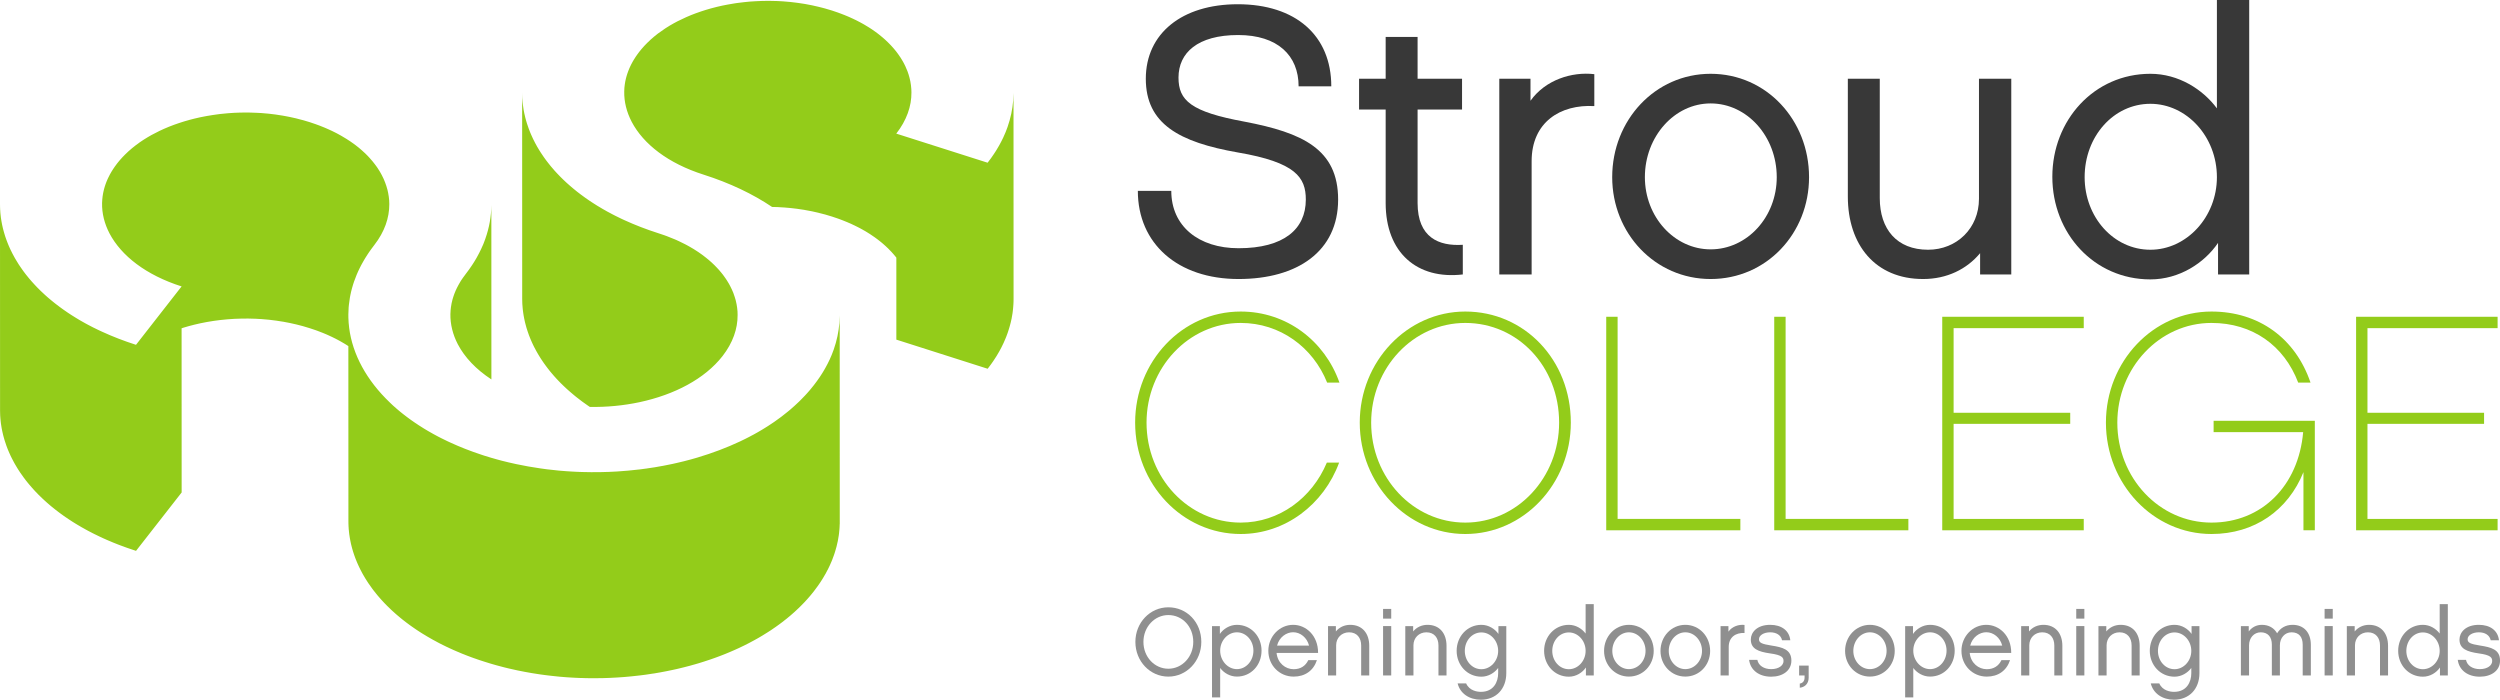<?xml version="1.0" encoding="UTF-8"?>
<svg xmlns="http://www.w3.org/2000/svg" xmlns:xlink="http://www.w3.org/1999/xlink" width="361.55pt" height="101.19pt" viewBox="0 0 361.55 101.19" version="1.1">
<defs>
<clipPath id="clip1">
  <path d="M 340 45 L 361.551 45 L 361.551 77 L 340 77 Z M 340 45 "/>
</clipPath>
<clipPath id="clip2">
  <path d="M 210 90 L 218 90 L 218 101.191 L 210 101.191 Z M 210 90 "/>
</clipPath>
<clipPath id="clip3">
  <path d="M 310 90 L 319 90 L 319 101.191 L 310 101.191 Z M 310 90 "/>
</clipPath>
<clipPath id="clip4">
  <path d="M 355 90 L 361.551 90 L 361.551 98 L 355 98 Z M 355 90 "/>
</clipPath>
</defs>
<g id="surface1">
<path style=" stroke:none;fill-rule:nonzero;fill:rgb(21.999%,21.999%,21.999%);fill-opacity:1;" d="M 179.117 40.352 C 170.324 40.352 164.555 35.238 164.555 27.602 L 169.391 27.602 C 169.391 32.711 173.348 35.898 179.117 35.898 C 185.66 35.898 188.848 33.152 188.848 28.863 C 188.848 25.676 187.418 23.477 179.008 22.047 C 170.547 20.562 165.707 17.926 165.707 11.387 C 165.707 4.844 170.93 0.613 179.008 0.613 C 187.363 0.613 192.531 5.121 192.531 12.484 L 187.805 12.484 C 187.805 8.031 184.781 5.066 179.062 5.066 C 173.184 5.066 170.434 7.648 170.434 11.219 C 170.434 14.52 172.195 16.168 180 17.598 C 188.352 19.191 193.52 21.555 193.52 28.863 C 193.52 36.34 187.641 40.352 179.117 40.352 "/>
<path style=" stroke:none;fill-rule:nonzero;fill:rgb(21.999%,21.999%,21.999%);fill-opacity:1;" d="M 211.551 39.691 C 204.957 40.461 200.395 36.559 200.395 29.359 L 200.395 15.836 L 196.547 15.836 L 196.547 11.387 L 200.395 11.387 L 200.395 5.34 L 205.012 5.34 L 205.012 11.387 L 211.441 11.387 L 211.441 15.836 L 205.012 15.836 L 205.012 29.359 C 205.012 34.359 208.09 35.625 211.551 35.402 "/>
<path style=" stroke:none;fill-rule:nonzero;fill:rgb(21.999%,21.999%,21.999%);fill-opacity:1;" d="M 230.57 15.344 C 225.68 15.066 221.504 17.652 221.504 23.312 L 221.504 39.691 L 216.828 39.691 L 216.828 11.387 L 221.34 11.387 L 221.34 14.574 C 223.48 11.551 227.328 10.344 230.57 10.727 "/>
<path style=" stroke:none;fill-rule:nonzero;fill:rgb(21.999%,21.999%,21.999%);fill-opacity:1;" d="M 256.953 25.621 C 256.953 19.738 252.668 14.957 247.391 14.957 C 242.168 14.957 237.883 19.738 237.883 25.621 C 237.883 31.391 242.168 36.062 247.391 36.062 C 252.668 36.062 256.953 31.391 256.953 25.621 M 261.625 25.621 C 261.625 33.754 255.469 40.352 247.391 40.352 C 239.367 40.352 233.156 33.754 233.156 25.621 C 233.156 17.375 239.367 10.672 247.391 10.672 C 255.469 10.672 261.625 17.375 261.625 25.621 "/>
<path style=" stroke:none;fill-rule:nonzero;fill:rgb(21.999%,21.999%,21.999%);fill-opacity:1;" d="M 290.871 39.691 L 286.363 39.691 L 286.363 36.613 C 284.441 38.922 281.582 40.352 278.117 40.352 C 271.195 40.352 267.234 35.402 267.234 28.426 L 267.234 11.387 L 271.852 11.387 L 271.852 28.645 C 271.852 33.148 274.328 36.117 278.832 36.117 C 283.012 36.117 286.199 32.984 286.199 28.754 L 286.199 11.387 L 290.871 11.387 "/>
<path style=" stroke:none;fill-rule:nonzero;fill:rgb(21.999%,21.999%,21.999%);fill-opacity:1;" d="M 310.988 15.012 C 305.66 15.012 301.48 19.738 301.48 25.621 C 301.48 31.391 305.66 36.117 310.988 36.117 C 316.215 36.117 320.609 31.391 320.609 25.621 C 320.609 19.738 316.215 15.012 310.988 15.012 M 325.281 39.691 L 320.773 39.691 L 320.773 35.129 C 318.793 38.043 315.168 40.406 310.988 40.406 C 302.855 40.406 296.809 33.754 296.809 25.566 C 296.809 17.375 302.855 10.672 310.988 10.672 C 315.059 10.672 318.574 12.926 320.609 15.672 L 320.609 0 L 325.281 0 "/>
<path style=" stroke:none;fill-rule:nonzero;fill:rgb(57.646%,79.999%,10.196%);fill-opacity:1;" d="M 179.426 77.227 C 170.973 77.227 164.164 70.016 164.164 61.117 C 164.164 52.262 170.973 45.055 179.426 45.055 C 186.055 45.055 191.574 49.281 193.711 55.332 L 191.93 55.332 C 189.883 50.219 185.121 46.703 179.426 46.703 C 171.906 46.703 165.812 53.199 165.812 61.117 C 165.812 69.125 171.906 75.578 179.426 75.578 C 184.988 75.578 189.75 72.02 191.887 66.902 L 193.664 66.902 C 191.441 72.953 185.879 77.227 179.426 77.227 "/>
<path style=" stroke:none;fill-rule:nonzero;fill:rgb(57.646%,79.999%,10.196%);fill-opacity:1;" d="M 225.48 61.117 C 225.48 53.02 219.52 46.703 211.91 46.703 C 204.391 46.703 198.297 53.199 198.297 61.117 C 198.297 69.125 204.391 75.578 211.91 75.578 C 219.43 75.578 225.48 69.082 225.48 61.117 M 227.172 61.117 C 227.172 70.016 220.32 77.227 211.91 77.227 C 203.504 77.227 196.648 70.016 196.648 61.117 C 196.648 52.266 203.504 45.055 211.91 45.055 C 220.496 45.055 227.172 52.086 227.172 61.117 "/>
<path style=" stroke:none;fill-rule:nonzero;fill:rgb(57.646%,79.999%,10.196%);fill-opacity:1;" d="M 233.938 75.043 L 251.691 75.043 L 251.691 76.691 L 232.293 76.691 L 232.293 45.812 L 233.938 45.812 "/>
<path style=" stroke:none;fill-rule:nonzero;fill:rgb(57.646%,79.999%,10.196%);fill-opacity:1;" d="M 258.234 75.043 L 275.988 75.043 L 275.988 76.691 L 256.59 76.691 L 256.59 45.812 L 258.234 45.812 "/>
<path style=" stroke:none;fill-rule:nonzero;fill:rgb(57.646%,79.999%,10.196%);fill-opacity:1;" d="M 282.531 59.695 L 299.395 59.695 L 299.395 61.297 L 282.531 61.297 L 282.531 75.047 L 301.352 75.047 L 301.352 76.691 L 280.887 76.691 L 280.887 45.812 L 301.352 45.812 L 301.352 47.457 L 282.531 47.457 "/>
<path style=" stroke:none;fill-rule:nonzero;fill:rgb(57.646%,79.999%,10.196%);fill-opacity:1;" d="M 334.77 76.691 L 333.125 76.691 L 333.125 68.281 C 330.898 73.797 326.051 77.227 319.82 77.227 C 311.41 77.227 304.559 70.016 304.559 61.117 C 304.559 52.262 311.41 45.055 319.82 45.055 C 326.672 45.055 331.969 48.926 334.148 55.336 L 332.367 55.336 C 330.32 49.949 325.738 46.703 319.82 46.703 C 312.301 46.703 306.207 53.199 306.207 61.117 C 306.207 69.129 312.301 75.578 319.82 75.578 C 327.117 75.578 332.414 70.238 333.082 62.496 L 320.133 62.496 L 320.133 60.852 L 334.77 60.852 "/>
<g clip-path="url(#clip1)" clip-rule="nonzero">
<path style=" stroke:none;fill-rule:nonzero;fill:rgb(57.646%,79.999%,10.196%);fill-opacity:1;" d="M 342.383 59.695 L 359.246 59.695 L 359.246 61.297 L 342.383 61.297 L 342.383 75.047 L 361.203 75.047 L 361.203 76.691 L 340.738 76.691 L 340.738 45.812 L 361.203 45.812 L 361.203 47.457 L 342.383 47.457 "/>
</g>
<path style=" stroke:none;fill-rule:nonzero;fill:rgb(57.646%,79.999%,10.196%);fill-opacity:1;" d="M 121.434 45.727 C 121.434 46.051 121.418 46.379 121.391 46.707 L 121.391 46.715 C 121.289 47.992 121.02 49.277 120.574 50.551 C 120.57 50.562 120.562 50.57 120.562 50.582 C 120.488 50.789 120.41 50.996 120.328 51.199 C 120.305 51.258 120.285 51.316 120.258 51.375 C 120.172 51.586 120.078 51.797 119.984 52.008 C 119.977 52.02 119.965 52.035 119.961 52.047 C 119.879 52.223 119.797 52.391 119.711 52.562 C 119.676 52.629 119.641 52.695 119.605 52.762 C 119.539 52.891 119.473 53.02 119.398 53.148 C 119.355 53.223 119.312 53.301 119.27 53.375 C 119.199 53.496 119.125 53.621 119.055 53.742 C 119.004 53.82 118.957 53.898 118.914 53.973 C 118.836 54.098 118.754 54.219 118.676 54.34 C 118.637 54.402 118.594 54.465 118.555 54.527 C 118.453 54.668 118.355 54.812 118.254 54.953 C 118.23 54.988 118.207 55.023 118.184 55.059 C 118.023 55.277 117.863 55.496 117.691 55.715 C 117.539 55.91 117.383 56.102 117.223 56.293 C 117.164 56.359 117.109 56.426 117.055 56.492 C 116.945 56.617 116.84 56.742 116.727 56.867 C 116.621 56.98 116.52 57.094 116.414 57.207 C 116.223 57.414 116.031 57.613 115.832 57.809 C 115.75 57.891 115.672 57.973 115.59 58.051 C 115.562 58.074 115.535 58.102 115.508 58.129 C 115.105 58.516 114.688 58.895 114.254 59.266 C 114.145 59.355 114.039 59.445 113.926 59.535 C 113.328 60.031 112.691 60.512 112.031 60.969 C 111.961 61.016 111.891 61.062 111.82 61.113 C 111.699 61.195 111.574 61.277 111.449 61.359 C 111.32 61.449 111.184 61.539 111.047 61.625 C 110.805 61.781 110.559 61.934 110.305 62.086 C 110.176 62.164 110.039 62.242 109.91 62.32 C 109.789 62.391 109.668 62.461 109.547 62.531 C 109.434 62.594 109.324 62.656 109.211 62.719 C 109.113 62.773 109.012 62.828 108.914 62.883 C 108.812 62.938 108.707 62.992 108.605 63.043 C 108.566 63.066 108.523 63.09 108.48 63.113 C 108.418 63.145 108.355 63.18 108.293 63.211 C 108.105 63.309 107.914 63.406 107.723 63.5 C 107.57 63.578 107.41 63.652 107.254 63.727 C 107.184 63.762 107.113 63.797 107.039 63.832 C 105.105 64.742 103.039 65.523 100.871 66.168 C 100.785 66.195 100.691 66.219 100.602 66.246 C 100.355 66.316 100.109 66.387 99.863 66.457 C 99.816 66.469 99.773 66.48 99.727 66.492 C 99.586 66.527 99.445 66.566 99.305 66.602 C 99.176 66.637 99.051 66.672 98.922 66.703 C 98.578 66.789 98.238 66.871 97.891 66.949 C 97.668 67 97.449 67.051 97.23 67.098 C 97.148 67.113 97.066 67.133 96.98 67.148 C 96.898 67.164 96.816 67.184 96.73 67.199 C 96.445 67.258 96.16 67.316 95.871 67.371 C 95.816 67.379 95.762 67.391 95.703 67.398 C 95.352 67.465 95.004 67.527 94.648 67.586 C 94.645 67.586 94.641 67.586 94.637 67.586 C 94.555 67.598 94.48 67.609 94.402 67.621 C 94.145 67.664 93.879 67.703 93.617 67.738 C 93.582 67.746 93.543 67.75 93.512 67.758 C 93.441 67.766 93.375 67.773 93.312 67.781 C 93.047 67.816 92.789 67.852 92.527 67.887 C 92.484 67.891 92.449 67.895 92.41 67.898 C 91.371 68.023 90.332 68.117 89.281 68.184 C 89.211 68.188 89.145 68.191 89.078 68.195 C 88.785 68.211 88.496 68.227 88.203 68.238 C 88.148 68.238 88.094 68.242 88.043 68.246 C 87.707 68.258 87.375 68.27 87.039 68.273 C 86.949 68.277 86.859 68.281 86.766 68.281 C 85.91 68.293 85.043 68.289 84.18 68.262 C 84.113 68.258 84.039 68.258 83.973 68.254 C 83.922 68.254 83.871 68.25 83.824 68.25 C 83.613 68.242 83.402 68.23 83.191 68.223 C 83.105 68.219 83.016 68.215 82.93 68.207 L 82.887 68.207 C 82.574 68.191 82.266 68.172 81.953 68.148 L 81.945 68.148 C 81.629 68.125 81.316 68.102 81.004 68.074 C 80.945 68.066 80.887 68.062 80.828 68.059 C 80.254 68.004 79.68 67.941 79.105 67.871 C 79.062 67.863 79.016 67.859 78.969 67.852 C 78.691 67.816 78.414 67.781 78.141 67.738 C 78.129 67.738 78.121 67.738 78.117 67.734 C 76.973 67.57 75.836 67.371 74.707 67.129 C 74.641 67.113 74.574 67.102 74.508 67.086 C 74.281 67.039 74.043 66.984 73.82 66.93 C 73.711 66.906 73.609 66.883 73.504 66.859 C 73.336 66.816 73.168 66.777 73 66.734 C 72.875 66.707 72.754 66.676 72.629 66.645 C 72.461 66.598 72.289 66.555 72.121 66.508 C 72.039 66.484 71.949 66.461 71.863 66.438 C 71.832 66.43 71.797 66.418 71.766 66.41 C 71.566 66.355 71.367 66.297 71.168 66.238 C 71.145 66.23 71.117 66.227 71.09 66.219 C 70.738 66.113 70.391 66.008 70.039 65.898 C 69.898 65.852 69.758 65.805 69.617 65.758 C 68.035 65.238 66.543 64.652 65.145 64.008 C 65.012 63.949 64.883 63.887 64.754 63.828 C 64.703 63.805 64.656 63.785 64.609 63.758 C 64.406 63.664 64.207 63.566 64.012 63.465 C 63.957 63.441 63.914 63.418 63.867 63.395 C 63.703 63.312 63.539 63.227 63.375 63.145 C 63.32 63.113 63.258 63.082 63.199 63.051 C 63.008 62.949 62.809 62.844 62.621 62.738 C 62.586 62.719 62.555 62.699 62.523 62.68 C 62.352 62.586 62.188 62.492 62.023 62.398 C 61.969 62.367 61.918 62.336 61.863 62.305 C 61.695 62.207 61.527 62.105 61.359 62.004 C 61.332 61.988 61.312 61.973 61.289 61.961 C 61.105 61.848 60.922 61.73 60.746 61.617 C 60.695 61.586 60.648 61.555 60.594 61.523 C 60.449 61.43 60.305 61.332 60.164 61.234 C 60.117 61.207 60.074 61.176 60.031 61.148 C 59.867 61.039 59.703 60.922 59.543 60.809 C 59.5 60.781 59.457 60.75 59.414 60.719 C 59.273 60.617 59.129 60.512 58.992 60.41 C 58.945 60.375 58.902 60.344 58.855 60.309 C 58.703 60.195 58.551 60.082 58.402 59.961 C 58.371 59.934 58.332 59.906 58.297 59.879 C 58.16 59.77 58.023 59.66 57.887 59.551 C 57.844 59.512 57.797 59.473 57.75 59.438 C 57.621 59.332 57.496 59.223 57.367 59.113 C 57.328 59.082 57.289 59.043 57.25 59.008 C 57.121 58.895 56.996 58.781 56.867 58.672 C 56.828 58.633 56.785 58.594 56.746 58.559 C 56.625 58.445 56.504 58.336 56.391 58.223 C 53.016 54.996 50.98 51.258 50.492 47.395 C 50.492 47.391 50.492 47.383 50.492 47.375 C 50.43 46.906 50.398 46.434 50.383 45.961 L 50.383 45.93 C 50.379 45.777 50.379 45.625 50.379 45.473 L 50.379 45.461 C 50.379 45.145 50.395 44.832 50.418 44.516 C 50.418 44.5 50.418 44.488 50.418 44.477 C 50.43 44.332 50.445 44.191 50.461 44.047 C 50.461 44.031 50.461 44.012 50.469 43.996 C 50.5 43.684 50.543 43.371 50.598 43.062 C 50.602 43.051 50.602 43.039 50.605 43.023 C 50.625 42.887 50.656 42.746 50.684 42.609 C 50.691 42.582 50.695 42.555 50.703 42.527 C 50.73 42.391 50.762 42.254 50.793 42.113 C 50.801 42.102 50.801 42.086 50.805 42.074 C 50.844 41.918 50.887 41.762 50.926 41.605 C 50.93 41.602 50.93 41.598 50.934 41.59 C 50.969 41.445 51.016 41.305 51.059 41.164 C 51.07 41.133 51.078 41.098 51.09 41.066 C 51.129 40.941 51.168 40.82 51.211 40.699 C 51.223 40.668 51.23 40.641 51.246 40.609 C 51.348 40.312 51.461 40.016 51.586 39.719 C 51.602 39.684 51.617 39.648 51.633 39.613 C 51.68 39.5 51.73 39.387 51.781 39.273 C 51.801 39.234 51.82 39.191 51.836 39.156 C 51.898 39.023 51.957 38.898 52.023 38.766 C 52.031 38.75 52.039 38.734 52.047 38.719 C 52.121 38.574 52.195 38.426 52.273 38.277 C 52.289 38.246 52.309 38.215 52.328 38.18 C 52.391 38.066 52.449 37.957 52.516 37.844 C 52.539 37.805 52.566 37.758 52.59 37.715 C 52.652 37.602 52.719 37.496 52.785 37.383 C 52.805 37.352 52.828 37.316 52.848 37.281 C 52.934 37.137 53.027 37 53.121 36.855 C 53.137 36.828 53.152 36.805 53.168 36.777 C 53.246 36.664 53.324 36.547 53.402 36.43 C 53.434 36.387 53.469 36.34 53.496 36.297 C 53.57 36.195 53.645 36.094 53.715 35.992 C 53.746 35.949 53.777 35.906 53.809 35.867 C 53.914 35.727 54.02 35.586 54.125 35.445 C 55.617 33.527 56.312 31.504 56.301 29.512 C 56.297 29.355 56.293 29.199 56.285 29.047 C 56.285 29.02 56.281 28.996 56.281 28.969 C 56.27 28.82 56.25 28.668 56.234 28.52 C 56.23 28.504 56.23 28.488 56.23 28.473 C 56.211 28.312 56.184 28.156 56.152 28.004 C 56.148 27.973 56.145 27.941 56.137 27.91 C 56.105 27.754 56.074 27.602 56.035 27.449 C 56.027 27.422 56.02 27.395 56.012 27.371 C 55.973 27.215 55.926 27.062 55.879 26.914 C 55.879 26.902 55.875 26.895 55.871 26.887 C 55.824 26.73 55.77 26.574 55.707 26.422 C 55.699 26.391 55.684 26.359 55.672 26.332 C 55.617 26.184 55.555 26.031 55.488 25.883 C 55.473 25.855 55.461 25.828 55.449 25.801 C 55.375 25.645 55.301 25.492 55.223 25.34 C 55.172 25.238 55.117 25.141 55.062 25.043 C 55.023 24.969 54.977 24.898 54.934 24.824 C 54.918 24.801 54.906 24.777 54.891 24.75 C 54.801 24.605 54.707 24.461 54.613 24.312 C 54.578 24.27 54.551 24.223 54.52 24.176 C 54.492 24.137 54.461 24.098 54.434 24.055 C 54.395 24 54.355 23.949 54.316 23.895 C 54.289 23.852 54.258 23.812 54.227 23.773 C 54.184 23.719 54.145 23.668 54.102 23.613 C 54.039 23.531 53.973 23.449 53.906 23.367 C 53.898 23.355 53.895 23.348 53.883 23.336 C 53.773 23.203 53.66 23.07 53.539 22.941 C 53.52 22.914 53.496 22.887 53.469 22.859 C 53.391 22.773 53.312 22.688 53.23 22.602 C 53.203 22.574 53.18 22.551 53.156 22.523 C 53.117 22.484 53.078 22.445 53.039 22.406 C 52.988 22.355 52.938 22.305 52.887 22.254 C 52.852 22.219 52.812 22.18 52.777 22.145 C 52.75 22.121 52.723 22.098 52.695 22.074 C 52.609 21.988 52.516 21.902 52.418 21.82 C 52.391 21.797 52.363 21.77 52.332 21.742 C 52.293 21.707 52.25 21.672 52.211 21.637 C 52.156 21.586 52.094 21.539 52.039 21.488 C 51.969 21.43 51.895 21.371 51.824 21.309 C 51.789 21.285 51.762 21.258 51.727 21.234 C 51.645 21.168 51.555 21.098 51.469 21.031 C 51.449 21.016 51.43 21.004 51.414 20.988 C 51.316 20.918 51.219 20.848 51.125 20.773 C 51.102 20.758 51.078 20.742 51.055 20.727 C 51.027 20.707 50.996 20.684 50.969 20.664 C 50.852 20.578 50.73 20.496 50.609 20.414 C 50.469 20.316 50.32 20.223 50.168 20.129 C 50.141 20.105 50.105 20.086 50.07 20.066 C 49.859 19.934 49.645 19.801 49.418 19.676 C 49.348 19.633 49.277 19.594 49.199 19.551 C 49.145 19.52 49.086 19.488 49.031 19.461 C 49.027 19.457 49.02 19.453 49.016 19.449 C 48.895 19.383 48.77 19.316 48.645 19.25 C 48.574 19.215 48.5 19.18 48.426 19.141 C 48.324 19.09 48.219 19.039 48.117 18.988 C 48.086 18.973 48.055 18.957 48.027 18.941 C 47.965 18.914 47.906 18.887 47.844 18.859 C 47.77 18.824 47.695 18.789 47.617 18.754 C 47.555 18.727 47.496 18.695 47.434 18.672 C 47.391 18.648 47.344 18.633 47.301 18.613 C 47.203 18.57 47.105 18.527 47.004 18.484 C 46.969 18.469 46.93 18.453 46.895 18.438 C 46.719 18.363 46.539 18.293 46.359 18.223 C 46.348 18.219 46.34 18.215 46.328 18.211 C 46.266 18.188 46.203 18.164 46.137 18.137 C 46.078 18.117 46.023 18.094 45.965 18.074 C 45.875 18.039 45.789 18.008 45.699 17.977 C 45.695 17.977 45.691 17.973 45.684 17.969 C 45.633 17.953 45.582 17.934 45.531 17.918 C 45.293 17.836 45.047 17.75 44.805 17.672 C 44.5 17.574 44.195 17.484 43.891 17.398 C 43.703 17.348 43.516 17.301 43.328 17.254 C 43.195 17.215 43.059 17.18 42.922 17.145 C 42.879 17.137 42.836 17.125 42.797 17.113 C 42.512 17.047 42.227 16.984 41.938 16.922 C 41.762 16.887 41.586 16.855 41.414 16.82 C 41.25 16.789 41.09 16.758 40.926 16.73 C 40.898 16.727 40.867 16.719 40.836 16.715 C 40.543 16.664 40.246 16.617 39.953 16.578 C 39.949 16.574 39.945 16.574 39.941 16.574 C 39.848 16.562 39.754 16.551 39.664 16.539 C 39.457 16.512 39.258 16.488 39.055 16.465 C 38.961 16.457 38.867 16.445 38.773 16.434 C 38.586 16.414 38.406 16.402 38.223 16.387 C 38.098 16.375 37.973 16.363 37.848 16.352 C 37.621 16.336 37.387 16.324 37.156 16.316 C 36.871 16.301 36.586 16.293 36.297 16.285 C 36.172 16.281 36.043 16.277 35.914 16.273 C 35.859 16.273 35.805 16.273 35.75 16.273 C 35.457 16.273 35.16 16.273 34.867 16.281 C 34.836 16.281 34.801 16.281 34.773 16.281 C 34.535 16.289 34.297 16.301 34.059 16.309 C 33.973 16.312 33.887 16.316 33.793 16.32 C 33.504 16.336 33.219 16.359 32.934 16.379 C 32.844 16.387 32.758 16.398 32.668 16.406 C 32.426 16.426 32.184 16.449 31.941 16.477 C 31.906 16.48 31.867 16.484 31.828 16.488 C 31.664 16.508 31.496 16.535 31.332 16.555 C 31.141 16.582 30.945 16.605 30.754 16.637 C 30.535 16.668 30.312 16.707 30.094 16.746 C 30.086 16.746 30.086 16.746 30.078 16.746 C 29.953 16.77 29.824 16.793 29.695 16.816 C 29.445 16.863 29.199 16.91 28.953 16.961 C 28.676 17.02 28.406 17.082 28.137 17.148 C 27.879 17.211 27.625 17.277 27.375 17.344 C 27.328 17.359 27.281 17.371 27.238 17.387 C 27.23 17.387 27.227 17.391 27.219 17.391 C 27.039 17.441 26.855 17.492 26.672 17.547 C 26.578 17.574 26.488 17.605 26.398 17.633 C 26.273 17.672 26.148 17.711 26.023 17.754 C 25.934 17.781 25.848 17.809 25.762 17.84 C 25.574 17.902 25.387 17.969 25.203 18.035 C 25.16 18.051 25.121 18.066 25.078 18.082 C 24.879 18.156 24.688 18.23 24.496 18.305 C 24.488 18.309 24.477 18.312 24.473 18.312 C 24.238 18.41 24 18.508 23.773 18.609 C 23.762 18.613 23.746 18.621 23.73 18.625 C 23.539 18.711 23.348 18.797 23.164 18.887 C 23.133 18.898 23.105 18.914 23.078 18.926 C 22.684 19.113 22.297 19.312 21.922 19.52 C 21.91 19.527 21.895 19.535 21.879 19.543 C 21.688 19.652 21.496 19.762 21.309 19.875 C 21.297 19.879 21.285 19.883 21.277 19.891 C 21.273 19.895 21.27 19.895 21.27 19.898 C 21.094 20 20.922 20.109 20.754 20.219 C 20.738 20.23 20.715 20.246 20.695 20.258 C 20.512 20.379 20.332 20.5 20.156 20.621 C 20.129 20.641 20.102 20.664 20.078 20.684 C 19.93 20.785 19.789 20.891 19.648 20.996 C 19.637 21.004 19.621 21.016 19.613 21.023 C 19.445 21.152 19.281 21.281 19.121 21.414 L 19.016 21.504 C 18.871 21.625 18.723 21.754 18.582 21.879 C 18.574 21.883 18.57 21.891 18.566 21.895 C 18.422 22.023 18.285 22.156 18.152 22.289 C 18.129 22.309 18.109 22.328 18.09 22.348 C 17.953 22.484 17.82 22.621 17.688 22.762 C 17.66 22.793 17.629 22.828 17.602 22.859 C 17.52 22.949 17.434 23.043 17.352 23.137 C 17.324 23.172 17.289 23.211 17.258 23.246 C 17.156 23.371 17.051 23.496 16.953 23.621 C 16.852 23.754 16.754 23.883 16.664 24.012 C 16.652 24.027 16.641 24.047 16.625 24.062 C 16.566 24.148 16.504 24.234 16.449 24.324 C 16.422 24.359 16.398 24.395 16.375 24.43 C 16.332 24.5 16.289 24.57 16.242 24.641 C 16.211 24.691 16.18 24.738 16.148 24.789 C 16.094 24.879 16.043 24.969 15.992 25.059 C 15.977 25.078 15.969 25.102 15.957 25.121 C 15.926 25.172 15.902 25.227 15.871 25.277 C 15.84 25.332 15.809 25.391 15.785 25.449 C 15.75 25.508 15.723 25.57 15.691 25.633 C 15.664 25.684 15.645 25.734 15.617 25.785 C 15.594 25.84 15.566 25.895 15.539 25.953 C 15.531 25.977 15.52 26 15.512 26.02 C 15.473 26.105 15.441 26.191 15.402 26.277 C 15.387 26.32 15.371 26.359 15.355 26.398 C 15.324 26.484 15.293 26.57 15.262 26.652 C 15.25 26.688 15.238 26.723 15.227 26.758 C 15.207 26.812 15.191 26.867 15.172 26.922 C 15.164 26.945 15.156 26.973 15.148 27 C 15.125 27.082 15.102 27.16 15.078 27.242 C 15.07 27.266 15.066 27.289 15.055 27.316 C 15.035 27.398 15.012 27.48 14.996 27.566 C 14.996 27.57 14.992 27.57 14.992 27.578 C 14.973 27.652 14.957 27.73 14.941 27.809 C 14.93 27.852 14.922 27.898 14.914 27.941 C 14.887 28.09 14.863 28.242 14.84 28.391 C 14.836 28.402 14.836 28.414 14.836 28.426 C 14.816 28.574 14.801 28.727 14.789 28.875 L 14.789 28.883 C 14.777 29.016 14.77 29.145 14.766 29.277 C 14.766 29.301 14.766 29.32 14.762 29.344 L 14.762 29.375 C 14.734 30.871 15.105 32.348 15.836 33.754 C 17.539 36.988 21.105 39.777 26.262 41.422 L 19.668 49.867 C 17.926 49.309 16.293 48.676 14.766 47.973 C 14.641 47.918 14.516 47.859 14.395 47.801 C 14.336 47.773 14.281 47.75 14.227 47.723 C 14.027 47.629 13.828 47.531 13.637 47.434 C 13.582 47.406 13.535 47.383 13.48 47.359 C 13.32 47.277 13.16 47.191 13 47.109 C 12.941 47.078 12.879 47.047 12.82 47.016 C 12.684 46.941 12.547 46.867 12.41 46.797 C 12.293 46.727 12.172 46.664 12.055 46.598 C 11.922 46.523 11.789 46.449 11.66 46.375 C 11.602 46.336 11.539 46.301 11.48 46.27 C 11.316 46.172 11.16 46.078 11 45.98 C 10.961 45.957 10.922 45.934 10.887 45.91 C 10.719 45.809 10.551 45.699 10.387 45.598 C 10.328 45.559 10.27 45.52 10.211 45.484 C 10.07 45.391 9.93 45.301 9.789 45.207 C 9.746 45.176 9.703 45.148 9.66 45.117 C 9.496 45.008 9.336 44.895 9.18 44.785 C 9.129 44.75 9.078 44.711 9.027 44.676 C 8.887 44.574 8.754 44.477 8.621 44.379 C 8.57 44.344 8.523 44.309 8.477 44.27 C 8.328 44.164 8.184 44.051 8.039 43.938 C 7.996 43.902 7.953 43.867 7.91 43.836 C 7.777 43.73 7.652 43.629 7.523 43.523 C 7.477 43.484 7.422 43.445 7.375 43.402 C 7.25 43.297 7.125 43.191 7 43.086 C 6.953 43.043 6.906 43.004 6.855 42.961 C 6.738 42.855 6.617 42.75 6.5 42.645 C 6.453 42.602 6.41 42.559 6.363 42.516 C 6.246 42.41 6.129 42.301 6.012 42.188 C 5.969 42.145 5.922 42.105 5.875 42.059 C 5.77 41.953 5.66 41.844 5.555 41.738 C 5.516 41.699 5.48 41.664 5.438 41.625 C 5.32 41.5 5.199 41.379 5.082 41.25 C 5.047 41.211 5.012 41.172 4.977 41.137 C 4.871 41.023 4.77 40.914 4.672 40.801 C 4.668 40.801 4.668 40.797 4.668 40.797 C 4.629 40.758 4.594 40.715 4.555 40.672 C 4.441 40.543 4.332 40.414 4.219 40.281 C 4.191 40.246 4.164 40.215 4.137 40.18 C 4.039 40.062 3.949 39.945 3.855 39.832 C 3.824 39.789 3.789 39.746 3.754 39.707 C 3.652 39.57 3.543 39.434 3.441 39.297 C 3.43 39.277 3.418 39.262 3.402 39.242 C 3.328 39.141 3.262 39.043 3.188 38.941 C 3.133 38.863 3.078 38.789 3.027 38.711 C 2.941 38.59 2.859 38.465 2.777 38.344 C 2.762 38.316 2.742 38.285 2.719 38.258 C 2.629 38.113 2.539 37.969 2.453 37.824 C 2.422 37.781 2.395 37.734 2.371 37.691 C 2.297 37.574 2.23 37.457 2.16 37.336 C 2.137 37.297 2.117 37.258 2.094 37.219 C 2.016 37.078 1.938 36.938 1.867 36.797 C 1.844 36.754 1.82 36.711 1.797 36.668 C 1.734 36.543 1.672 36.422 1.617 36.301 C 1.594 36.254 1.57 36.207 1.543 36.16 C 1.48 36.023 1.418 35.891 1.359 35.754 C 1.344 35.715 1.324 35.676 1.305 35.637 C 1.254 35.512 1.199 35.387 1.148 35.258 C 1.125 35.207 1.105 35.152 1.086 35.102 C 1.039 34.98 0.992 34.855 0.945 34.734 C 0.926 34.68 0.906 34.625 0.887 34.57 C 0.84 34.445 0.797 34.32 0.754 34.191 C 0.742 34.145 0.727 34.098 0.711 34.051 C 0.668 33.922 0.629 33.789 0.594 33.656 C 0.578 33.609 0.562 33.566 0.555 33.52 C 0.516 33.387 0.48 33.25 0.445 33.113 C 0.434 33.07 0.422 33.031 0.414 32.988 C 0.379 32.844 0.348 32.699 0.316 32.555 C 0.305 32.508 0.297 32.465 0.289 32.418 C 0.266 32.293 0.242 32.168 0.219 32.043 C 0.207 31.996 0.203 31.945 0.195 31.898 C 0.168 31.746 0.145 31.598 0.125 31.445 C 0.121 31.41 0.117 31.375 0.113 31.336 C 0.098 31.207 0.082 31.078 0.07 30.949 C 0.062 30.898 0.062 30.848 0.055 30.797 C 0.043 30.656 0.035 30.516 0.027 30.375 C 0.027 30.352 0.023 30.328 0.02 30.309 C 0.012 30.148 0.008 29.992 0.004 29.832 L 0.004 29.691 C 0 29.641 0 29.59 0 29.539 C 0.004 39.473 0.004 49.402 0.008 59.336 C 0.008 59.461 0.012 59.59 0.016 59.719 C 0.016 59.762 0.016 59.805 0.02 59.844 C 0.023 59.93 0.027 60.012 0.027 60.102 C 0.035 60.152 0.035 60.199 0.039 60.25 C 0.043 60.332 0.047 60.406 0.055 60.484 C 0.062 60.539 0.062 60.59 0.07 60.645 C 0.074 60.719 0.082 60.789 0.09 60.863 C 0.094 60.918 0.102 60.977 0.109 61.031 C 0.117 61.102 0.125 61.172 0.133 61.246 C 0.141 61.301 0.152 61.359 0.16 61.414 C 0.168 61.484 0.18 61.555 0.191 61.625 C 0.203 61.684 0.207 61.738 0.219 61.797 C 0.23 61.863 0.242 61.934 0.254 62.004 C 0.266 62.062 0.281 62.117 0.289 62.172 C 0.305 62.242 0.316 62.312 0.332 62.383 C 0.344 62.438 0.355 62.496 0.371 62.555 C 0.383 62.621 0.402 62.688 0.418 62.758 C 0.43 62.816 0.445 62.871 0.457 62.93 C 0.477 63 0.496 63.066 0.512 63.133 C 0.527 63.191 0.543 63.25 0.559 63.305 C 0.578 63.375 0.594 63.441 0.617 63.508 C 0.633 63.566 0.652 63.621 0.668 63.68 C 0.688 63.746 0.707 63.816 0.734 63.883 C 0.75 63.938 0.766 63.996 0.789 64.051 C 0.805 64.121 0.828 64.188 0.859 64.254 C 0.871 64.312 0.895 64.367 0.914 64.426 C 0.938 64.492 0.961 64.559 0.988 64.625 C 1.008 64.684 1.031 64.734 1.051 64.793 C 1.078 64.859 1.105 64.926 1.129 64.992 C 1.152 65.051 1.176 65.105 1.199 65.16 C 1.227 65.23 1.254 65.293 1.285 65.363 C 1.309 65.418 1.332 65.473 1.355 65.527 C 1.387 65.594 1.418 65.664 1.449 65.727 C 1.473 65.781 1.496 65.836 1.52 65.891 C 1.555 65.961 1.586 66.027 1.621 66.094 C 1.648 66.148 1.672 66.199 1.699 66.254 C 1.73 66.32 1.77 66.391 1.805 66.457 C 1.828 66.512 1.855 66.562 1.887 66.613 C 1.922 66.684 1.957 66.754 1.996 66.82 C 2.023 66.871 2.051 66.922 2.078 66.973 C 2.121 67.043 2.16 67.113 2.199 67.184 C 2.227 67.23 2.254 67.281 2.285 67.328 C 2.328 67.402 2.371 67.477 2.414 67.547 C 2.438 67.594 2.469 67.637 2.496 67.684 C 2.543 67.762 2.594 67.84 2.645 67.922 C 2.668 67.957 2.695 67.996 2.719 68.035 C 2.777 68.129 2.84 68.223 2.902 68.316 C 2.918 68.34 2.934 68.359 2.949 68.383 C 3.105 68.617 3.273 68.848 3.441 69.078 C 3.465 69.109 3.488 69.137 3.512 69.168 C 3.574 69.254 3.637 69.336 3.699 69.422 C 3.734 69.461 3.762 69.5 3.793 69.539 C 3.852 69.613 3.91 69.688 3.969 69.762 C 4.004 69.805 4.039 69.848 4.078 69.891 C 4.129 69.961 4.188 70.027 4.246 70.098 C 4.285 70.141 4.324 70.188 4.367 70.234 C 4.418 70.301 4.477 70.367 4.535 70.43 C 4.574 70.477 4.617 70.523 4.656 70.57 C 4.711 70.637 4.77 70.699 4.828 70.762 C 4.871 70.809 4.914 70.855 4.957 70.902 C 5.012 70.965 5.074 71.027 5.129 71.09 C 5.176 71.137 5.219 71.184 5.27 71.23 C 5.324 71.289 5.383 71.355 5.445 71.414 C 5.492 71.461 5.535 71.508 5.582 71.559 C 5.645 71.617 5.703 71.68 5.766 71.738 C 5.812 71.785 5.863 71.832 5.91 71.875 C 5.969 71.938 6.031 71.996 6.094 72.055 C 6.145 72.102 6.191 72.148 6.246 72.195 C 6.305 72.254 6.371 72.312 6.434 72.371 C 6.484 72.418 6.535 72.465 6.586 72.508 C 6.652 72.566 6.719 72.625 6.781 72.684 C 6.832 72.73 6.887 72.773 6.938 72.82 C 7.004 72.879 7.07 72.934 7.137 72.992 C 7.191 73.039 7.246 73.082 7.297 73.129 C 7.367 73.184 7.434 73.242 7.5 73.297 C 7.559 73.34 7.613 73.387 7.668 73.43 C 7.738 73.488 7.805 73.543 7.875 73.598 C 7.934 73.645 7.988 73.688 8.043 73.73 C 8.113 73.789 8.188 73.844 8.262 73.898 C 8.316 73.941 8.371 73.984 8.43 74.027 C 8.5 74.082 8.578 74.141 8.648 74.191 C 8.707 74.234 8.766 74.277 8.824 74.32 C 8.898 74.375 8.977 74.43 9.051 74.484 C 9.113 74.523 9.164 74.566 9.223 74.609 C 9.305 74.664 9.379 74.719 9.461 74.773 C 9.52 74.812 9.578 74.852 9.637 74.891 C 9.715 74.945 9.797 75.004 9.883 75.059 C 9.938 75.094 9.996 75.133 10.055 75.172 C 10.141 75.23 10.227 75.285 10.312 75.34 C 10.371 75.375 10.422 75.414 10.48 75.449 C 10.574 75.508 10.668 75.566 10.762 75.625 C 10.812 75.656 10.863 75.688 10.914 75.719 C 11.02 75.781 11.121 75.848 11.23 75.91 C 11.27 75.934 11.312 75.961 11.359 75.984 C 11.488 76.062 11.617 76.141 11.75 76.215 C 11.77 76.227 11.789 76.238 11.809 76.25 C 11.961 76.336 12.117 76.426 12.273 76.508 L 12.277 76.512 C 12.426 76.598 12.582 76.68 12.742 76.766 C 12.781 76.789 12.824 76.809 12.867 76.832 C 12.984 76.891 13.098 76.953 13.215 77.012 C 13.273 77.043 13.328 77.07 13.387 77.102 C 13.488 77.152 13.594 77.207 13.699 77.258 C 13.762 77.289 13.824 77.32 13.887 77.348 C 13.988 77.398 14.086 77.449 14.191 77.496 C 14.254 77.531 14.324 77.562 14.391 77.594 C 14.492 77.641 14.59 77.684 14.691 77.73 C 14.758 77.766 14.828 77.797 14.902 77.832 C 14.996 77.875 15.094 77.922 15.195 77.961 C 15.27 77.996 15.344 78.027 15.414 78.059 C 15.512 78.102 15.613 78.145 15.711 78.188 C 15.785 78.219 15.863 78.25 15.938 78.281 C 16.035 78.324 16.133 78.363 16.23 78.406 C 16.309 78.438 16.387 78.469 16.465 78.504 C 16.562 78.543 16.664 78.582 16.762 78.621 C 16.84 78.652 16.918 78.684 16.996 78.715 C 17.098 78.754 17.203 78.793 17.301 78.832 C 17.379 78.859 17.461 78.891 17.543 78.922 C 17.645 78.961 17.746 78.996 17.844 79.031 C 17.926 79.062 18.008 79.094 18.094 79.125 C 18.145 79.141 18.199 79.164 18.25 79.18 C 18.289 79.195 18.328 79.207 18.367 79.223 C 18.512 79.273 18.664 79.324 18.812 79.375 C 18.879 79.398 18.949 79.422 19.016 79.445 C 19.234 79.516 19.453 79.59 19.672 79.664 L 26.27 71.219 L 26.262 47.477 C 26.348 47.445 26.438 47.418 26.527 47.391 C 26.551 47.383 26.578 47.375 26.602 47.367 C 26.816 47.301 27.031 47.238 27.246 47.18 C 27.289 47.168 27.332 47.156 27.375 47.145 C 27.613 47.082 27.852 47.016 28.094 46.957 C 28.125 46.949 28.16 46.941 28.195 46.934 C 28.449 46.871 28.703 46.812 28.957 46.758 C 29.25 46.699 29.539 46.641 29.828 46.586 C 29.918 46.57 30.008 46.555 30.098 46.539 C 30.32 46.5 30.539 46.465 30.766 46.43 C 30.832 46.422 30.902 46.41 30.973 46.398 C 31.258 46.359 31.543 46.32 31.832 46.285 C 31.871 46.281 31.914 46.277 31.953 46.273 C 32.211 46.242 32.469 46.219 32.727 46.195 C 32.801 46.188 32.871 46.184 32.941 46.176 C 33.227 46.152 33.516 46.133 33.801 46.117 C 33.844 46.117 33.891 46.113 33.934 46.109 C 34.211 46.098 34.488 46.086 34.766 46.082 C 34.801 46.078 34.836 46.078 34.871 46.078 C 35.168 46.07 35.465 46.066 35.758 46.07 C 35.816 46.07 35.871 46.07 35.922 46.07 C 36.215 46.074 36.508 46.082 36.797 46.094 C 36.848 46.094 36.895 46.098 36.945 46.098 C 37.246 46.113 37.551 46.129 37.855 46.148 C 37.863 46.148 37.871 46.152 37.875 46.152 C 38.176 46.172 38.477 46.199 38.777 46.23 C 38.824 46.234 38.871 46.238 38.914 46.242 C 39.211 46.273 39.5 46.309 39.793 46.352 C 39.848 46.355 39.902 46.363 39.953 46.371 C 40.254 46.414 40.551 46.461 40.848 46.512 C 40.879 46.516 40.91 46.52 40.938 46.523 C 41.211 46.574 41.484 46.625 41.758 46.68 C 41.82 46.691 41.879 46.707 41.938 46.715 C 42.227 46.777 42.52 46.844 42.805 46.91 C 42.852 46.922 42.895 46.934 42.934 46.941 C 43.227 47.016 43.523 47.09 43.809 47.168 C 43.844 47.18 43.871 47.188 43.902 47.195 C 44.207 47.281 44.512 47.371 44.809 47.469 C 45.055 47.547 45.297 47.629 45.535 47.711 C 45.586 47.73 45.645 47.75 45.695 47.766 C 45.762 47.789 45.824 47.812 45.887 47.836 C 45.973 47.867 46.055 47.902 46.145 47.934 C 46.207 47.957 46.27 47.98 46.332 48.008 C 46.418 48.039 46.5 48.07 46.582 48.102 C 46.648 48.129 46.711 48.156 46.773 48.18 C 46.855 48.215 46.938 48.246 47.016 48.281 C 47.078 48.309 47.141 48.336 47.203 48.359 C 47.281 48.395 47.363 48.43 47.441 48.465 C 47.5 48.492 47.562 48.52 47.621 48.547 C 47.703 48.582 47.777 48.617 47.855 48.656 C 47.914 48.684 47.973 48.711 48.035 48.738 C 48.109 48.773 48.184 48.812 48.262 48.852 C 48.32 48.879 48.375 48.906 48.434 48.934 C 48.512 48.973 48.582 49.012 48.66 49.051 C 48.715 49.082 48.77 49.109 48.824 49.137 C 48.902 49.18 48.977 49.215 49.047 49.258 C 49.102 49.289 49.152 49.316 49.207 49.344 C 49.285 49.387 49.355 49.43 49.43 49.473 C 49.48 49.5 49.531 49.527 49.578 49.559 C 49.656 49.602 49.73 49.648 49.809 49.695 C 49.852 49.723 49.898 49.75 49.941 49.773 C 50.027 49.828 50.113 49.879 50.195 49.934 C 50.227 49.953 50.262 49.977 50.293 49.996 C 50.324 50.016 50.352 50.031 50.379 50.051 C 50.379 58.492 50.383 66.934 50.387 75.371 C 50.387 75.5 50.387 75.625 50.391 75.754 C 50.391 75.797 50.395 75.84 50.398 75.883 C 50.398 75.969 50.402 76.051 50.406 76.137 C 50.41 76.188 50.414 76.238 50.418 76.289 C 50.418 76.367 50.426 76.441 50.43 76.52 C 50.438 76.574 50.445 76.625 50.449 76.68 C 50.453 76.754 50.461 76.828 50.469 76.902 C 50.473 76.957 50.48 77.012 50.488 77.066 C 50.496 77.137 50.504 77.207 50.512 77.281 C 50.52 77.336 50.527 77.395 50.539 77.449 C 50.547 77.52 50.559 77.59 50.57 77.66 C 50.578 77.715 50.586 77.773 50.598 77.832 C 50.609 77.898 50.621 77.969 50.637 78.039 C 50.645 78.098 50.656 78.152 50.668 78.211 C 50.68 78.277 50.695 78.348 50.711 78.414 C 50.723 78.473 50.734 78.531 50.746 78.59 C 50.762 78.656 50.781 78.727 50.793 78.793 C 50.809 78.852 50.824 78.906 50.836 78.965 C 50.852 79.031 50.871 79.102 50.891 79.172 C 50.906 79.227 50.918 79.281 50.934 79.34 C 50.953 79.406 50.973 79.477 50.996 79.547 C 51.012 79.602 51.027 79.66 51.043 79.715 C 51.066 79.781 51.086 79.852 51.109 79.918 C 51.125 79.973 51.145 80.031 51.164 80.086 C 51.184 80.152 51.207 80.223 51.23 80.289 C 51.25 80.348 51.273 80.402 51.293 80.457 C 51.316 80.527 51.34 80.594 51.367 80.664 C 51.387 80.715 51.41 80.77 51.43 80.828 C 51.453 80.895 51.484 80.965 51.512 81.031 C 51.531 81.086 51.555 81.141 51.578 81.195 C 51.605 81.262 51.633 81.332 51.664 81.398 C 51.684 81.453 51.711 81.508 51.734 81.559 C 51.766 81.629 51.797 81.699 51.828 81.766 C 51.852 81.82 51.875 81.871 51.902 81.926 C 51.934 81.992 51.969 82.062 52 82.133 C 52.027 82.184 52.051 82.234 52.078 82.289 C 52.113 82.359 52.148 82.426 52.184 82.496 C 52.207 82.547 52.234 82.598 52.262 82.645 C 52.297 82.719 52.336 82.789 52.375 82.859 C 52.406 82.91 52.426 82.957 52.453 83.004 C 52.496 83.082 52.539 83.152 52.582 83.227 C 52.609 83.27 52.633 83.316 52.66 83.359 C 52.703 83.438 52.75 83.52 52.797 83.594 C 52.824 83.633 52.848 83.676 52.871 83.715 C 52.926 83.801 52.977 83.887 53.035 83.973 C 53.055 84.004 53.074 84.035 53.094 84.066 C 53.164 84.176 53.234 84.285 53.309 84.395 C 53.316 84.402 53.32 84.41 53.324 84.414 C 53.484 84.648 53.648 84.883 53.82 85.113 C 53.84 85.141 53.859 85.164 53.875 85.191 C 53.945 85.277 54.012 85.367 54.078 85.457 C 54.105 85.492 54.137 85.527 54.164 85.562 C 54.223 85.641 54.281 85.719 54.348 85.793 C 54.379 85.836 54.414 85.875 54.445 85.914 C 54.504 85.988 54.566 86.062 54.621 86.133 C 54.66 86.176 54.695 86.219 54.73 86.258 C 54.789 86.332 54.852 86.398 54.91 86.465 C 54.949 86.508 54.988 86.555 55.027 86.598 C 55.082 86.664 55.145 86.73 55.203 86.797 C 55.246 86.84 55.285 86.887 55.328 86.93 C 55.387 86.996 55.445 87.059 55.508 87.125 C 55.551 87.168 55.594 87.215 55.637 87.262 C 55.699 87.324 55.762 87.387 55.824 87.449 C 55.867 87.496 55.914 87.539 55.953 87.586 C 56.02 87.648 56.078 87.707 56.145 87.77 C 56.188 87.816 56.234 87.863 56.285 87.906 C 56.344 87.969 56.41 88.031 56.473 88.09 C 56.52 88.137 56.57 88.18 56.617 88.227 C 56.68 88.285 56.746 88.344 56.812 88.406 C 56.859 88.453 56.91 88.496 56.961 88.539 C 57.027 88.602 57.094 88.66 57.16 88.719 C 57.207 88.762 57.262 88.805 57.312 88.852 C 57.379 88.91 57.449 88.969 57.516 89.027 C 57.566 89.07 57.617 89.113 57.672 89.156 C 57.742 89.219 57.809 89.273 57.879 89.332 C 57.934 89.375 57.988 89.418 58.039 89.461 C 58.113 89.52 58.184 89.578 58.254 89.637 C 58.305 89.676 58.363 89.719 58.418 89.762 C 58.492 89.82 58.566 89.879 58.641 89.934 C 58.691 89.977 58.746 90.016 58.801 90.059 C 58.879 90.113 58.953 90.172 59.031 90.227 C 59.082 90.27 59.141 90.309 59.195 90.352 C 59.273 90.406 59.352 90.465 59.43 90.52 C 59.484 90.559 59.539 90.598 59.598 90.637 C 59.676 90.695 59.762 90.75 59.844 90.809 C 59.898 90.848 59.953 90.887 60.008 90.922 C 60.094 90.98 60.176 91.039 60.266 91.098 C 60.316 91.133 60.371 91.168 60.426 91.203 C 60.516 91.262 60.605 91.32 60.695 91.379 C 60.746 91.414 60.801 91.445 60.852 91.48 C 60.949 91.539 61.047 91.602 61.145 91.664 C 61.191 91.691 61.238 91.719 61.289 91.75 C 61.398 91.816 61.508 91.883 61.621 91.949 C 61.656 91.973 61.691 91.996 61.727 92.016 C 62.031 92.195 62.332 92.367 62.645 92.543 C 62.676 92.559 62.707 92.574 62.738 92.59 C 62.863 92.66 62.984 92.727 63.113 92.793 C 63.164 92.82 63.215 92.852 63.27 92.879 C 63.375 92.934 63.477 92.988 63.586 93.047 C 63.648 93.078 63.707 93.105 63.77 93.137 C 63.871 93.188 63.969 93.238 64.07 93.289 C 64.137 93.324 64.203 93.355 64.273 93.387 C 64.371 93.434 64.461 93.48 64.555 93.527 C 64.629 93.562 64.703 93.598 64.777 93.629 C 64.867 93.672 64.961 93.719 65.055 93.762 C 65.133 93.797 65.207 93.832 65.285 93.863 C 65.375 93.906 65.469 93.949 65.562 93.992 C 65.641 94.027 65.719 94.062 65.797 94.094 C 65.891 94.137 65.98 94.176 66.074 94.215 C 66.16 94.25 66.238 94.285 66.32 94.316 C 66.414 94.355 66.504 94.395 66.594 94.434 C 66.68 94.469 66.762 94.504 66.844 94.539 C 66.941 94.574 67.035 94.613 67.125 94.648 C 67.211 94.684 67.293 94.719 67.379 94.75 C 67.473 94.789 67.566 94.824 67.66 94.859 C 67.746 94.891 67.836 94.926 67.922 94.957 C 68.016 94.992 68.113 95.027 68.203 95.062 C 68.293 95.094 68.383 95.125 68.473 95.16 C 68.52 95.176 68.566 95.191 68.617 95.211 C 68.652 95.223 68.688 95.234 68.723 95.246 C 68.879 95.301 69.035 95.355 69.191 95.41 C 69.254 95.434 69.32 95.457 69.387 95.477 C 69.605 95.551 69.828 95.621 70.051 95.691 C 70.332 95.785 70.621 95.871 70.906 95.957 C 71.004 95.988 71.102 96.016 71.199 96.043 C 71.387 96.098 71.578 96.152 71.77 96.207 C 71.887 96.238 72.004 96.266 72.121 96.301 C 72.289 96.348 72.465 96.395 72.637 96.438 C 72.762 96.469 72.887 96.5 73.012 96.535 C 73.18 96.574 73.344 96.617 73.508 96.656 C 73.547 96.664 73.586 96.672 73.625 96.684 C 73.699 96.699 73.77 96.715 73.836 96.73 C 74.062 96.785 74.289 96.832 74.516 96.883 C 74.625 96.906 74.738 96.93 74.848 96.957 C 75.086 97.004 75.328 97.051 75.566 97.098 C 75.656 97.117 75.746 97.137 75.836 97.152 C 76.164 97.215 76.488 97.273 76.816 97.328 C 76.879 97.34 76.941 97.348 77.004 97.359 C 77.27 97.406 77.535 97.445 77.801 97.484 C 77.844 97.492 77.887 97.5 77.926 97.504 C 78.008 97.516 78.086 97.527 78.164 97.539 C 78.355 97.566 78.547 97.594 78.742 97.617 C 78.867 97.633 78.992 97.648 79.117 97.664 C 79.312 97.691 79.508 97.715 79.703 97.734 C 79.824 97.75 79.945 97.766 80.066 97.773 C 80.277 97.801 80.488 97.82 80.703 97.84 C 80.805 97.848 80.91 97.859 81.008 97.871 C 81.324 97.898 81.637 97.922 81.945 97.945 C 81.949 97.945 81.953 97.945 81.957 97.945 C 81.992 97.945 82.023 97.949 82.059 97.953 C 82.336 97.969 82.609 97.988 82.887 98.004 C 82.996 98.008 83.105 98.016 83.215 98.02 C 83.418 98.027 83.621 98.039 83.824 98.047 C 83.949 98.051 84.074 98.055 84.199 98.055 C 84.387 98.062 84.578 98.066 84.77 98.074 C 84.898 98.074 85.027 98.078 85.152 98.078 C 85.34 98.082 85.531 98.082 85.719 98.082 C 85.797 98.082 85.871 98.086 85.953 98.086 C 85.996 98.086 86.039 98.082 86.086 98.082 C 86.32 98.082 86.547 98.078 86.777 98.074 C 86.867 98.074 86.961 98.074 87.051 98.074 C 87.371 98.066 87.688 98.055 88.004 98.043 C 88.074 98.043 88.145 98.039 88.207 98.035 C 88.461 98.023 88.707 98.012 88.961 97.996 C 89.078 97.992 89.191 97.984 89.305 97.977 C 89.512 97.965 89.715 97.949 89.922 97.934 C 89.98 97.934 90.039 97.93 90.102 97.922 C 90.156 97.922 90.211 97.914 90.27 97.91 C 90.527 97.887 90.789 97.863 91.039 97.84 C 91.129 97.832 91.215 97.824 91.297 97.816 C 91.633 97.789 91.965 97.746 92.297 97.707 C 92.379 97.703 92.457 97.691 92.539 97.68 C 92.797 97.648 93.059 97.617 93.316 97.582 C 93.422 97.566 93.527 97.551 93.637 97.535 C 93.891 97.5 94.148 97.461 94.398 97.418 C 94.461 97.41 94.527 97.402 94.586 97.395 C 94.605 97.391 94.633 97.383 94.656 97.383 C 94.742 97.367 94.832 97.352 94.922 97.336 C 95.09 97.309 95.258 97.277 95.422 97.25 C 95.523 97.23 95.621 97.215 95.719 97.195 C 95.879 97.168 96.035 97.137 96.195 97.105 C 96.293 97.086 96.391 97.07 96.492 97.047 C 96.652 97.016 96.816 96.98 96.98 96.945 C 97.066 96.93 97.156 96.91 97.246 96.891 C 97.453 96.848 97.664 96.801 97.871 96.754 C 97.91 96.742 97.953 96.738 97.988 96.727 C 98.238 96.668 98.484 96.609 98.73 96.547 C 98.801 96.531 98.883 96.512 98.953 96.492 C 99.125 96.449 99.297 96.406 99.465 96.359 C 99.555 96.336 99.648 96.312 99.742 96.289 C 99.828 96.266 99.914 96.242 100 96.215 C 100.07 96.195 100.141 96.176 100.207 96.156 C 100.297 96.133 100.379 96.109 100.465 96.086 C 100.633 96.039 100.797 95.988 100.973 95.938 C 101.039 95.914 101.109 95.895 101.18 95.875 C 101.414 95.805 101.648 95.73 101.879 95.656 C 101.914 95.648 101.949 95.633 101.98 95.621 C 102.18 95.559 102.379 95.492 102.574 95.426 C 102.648 95.402 102.727 95.375 102.805 95.348 C 102.961 95.293 103.117 95.238 103.27 95.184 C 103.352 95.156 103.43 95.125 103.512 95.098 C 103.672 95.039 103.836 94.977 103.996 94.918 C 104.062 94.891 104.129 94.867 104.191 94.844 C 104.418 94.758 104.641 94.672 104.863 94.582 C 104.887 94.57 104.914 94.559 104.938 94.551 C 105.133 94.469 105.328 94.391 105.52 94.309 C 105.59 94.277 105.66 94.25 105.73 94.219 C 105.879 94.156 106.031 94.09 106.184 94.023 C 106.254 93.988 106.328 93.957 106.406 93.922 C 106.559 93.852 106.711 93.785 106.867 93.715 C 106.926 93.684 106.988 93.656 107.051 93.625 C 107.266 93.527 107.473 93.426 107.68 93.324 C 107.699 93.312 107.719 93.301 107.734 93.297 C 107.926 93.199 108.113 93.105 108.301 93.008 C 108.363 92.973 108.43 92.941 108.492 92.906 C 108.637 92.832 108.773 92.758 108.914 92.68 C 108.984 92.645 109.055 92.605 109.125 92.566 C 109.27 92.488 109.41 92.41 109.547 92.332 C 109.605 92.293 109.668 92.262 109.73 92.227 C 109.922 92.113 110.121 92 110.312 91.883 C 110.324 91.875 110.34 91.867 110.348 91.859 C 110.527 91.75 110.707 91.641 110.883 91.527 C 110.945 91.488 111.004 91.449 111.062 91.414 C 111.195 91.332 111.324 91.246 111.453 91.164 C 111.52 91.117 111.582 91.074 111.648 91.031 C 111.777 90.945 111.902 90.859 112.027 90.77 C 112.086 90.73 112.145 90.691 112.199 90.652 C 112.383 90.527 112.559 90.398 112.73 90.27 C 112.738 90.262 112.746 90.258 112.754 90.25 C 112.922 90.129 113.09 90.004 113.254 89.879 C 113.309 89.832 113.359 89.793 113.414 89.746 C 113.535 89.656 113.652 89.562 113.766 89.473 C 113.824 89.422 113.887 89.375 113.945 89.324 C 114.059 89.23 114.172 89.137 114.285 89.043 C 114.336 88.996 114.391 88.953 114.441 88.906 C 114.594 88.773 114.746 88.645 114.895 88.508 C 114.906 88.496 114.922 88.488 114.93 88.477 C 115.082 88.336 115.23 88.199 115.375 88.059 C 115.43 88.012 115.48 87.961 115.531 87.914 C 115.633 87.812 115.734 87.715 115.828 87.617 C 115.887 87.562 115.941 87.504 115.996 87.449 C 116.094 87.352 116.188 87.25 116.285 87.152 C 116.328 87.098 116.383 87.047 116.434 86.996 C 116.449 86.977 116.469 86.957 116.484 86.938 C 116.602 86.816 116.715 86.691 116.824 86.562 C 116.852 86.535 116.875 86.504 116.902 86.473 C 117.012 86.352 117.117 86.227 117.223 86.102 C 117.258 86.059 117.293 86.016 117.328 85.973 C 117.453 85.816 117.578 85.664 117.703 85.508 C 117.848 85.324 117.98 85.141 118.113 84.957 C 118.16 84.902 118.199 84.844 118.238 84.789 C 118.336 84.652 118.43 84.52 118.52 84.383 C 118.562 84.324 118.598 84.27 118.641 84.207 C 118.746 84.043 118.852 83.879 118.957 83.711 C 118.973 83.691 118.984 83.672 118.996 83.648 C 118.996 83.645 119.004 83.641 119.004 83.637 C 119.117 83.453 119.227 83.27 119.328 83.082 C 119.348 83.059 119.359 83.031 119.379 83.004 C 119.477 82.82 119.574 82.641 119.664 82.457 C 119.688 82.422 119.703 82.391 119.723 82.359 C 119.812 82.176 119.898 81.996 119.984 81.816 C 119.996 81.785 120.012 81.75 120.027 81.719 C 120.113 81.531 120.195 81.348 120.27 81.164 C 120.281 81.141 120.289 81.113 120.301 81.09 C 120.328 81.016 120.363 80.938 120.391 80.863 C 120.414 80.805 120.438 80.746 120.453 80.688 C 120.496 80.578 120.539 80.465 120.578 80.355 C 120.613 80.254 120.648 80.148 120.684 80.047 C 120.719 79.934 120.754 79.824 120.789 79.715 C 120.824 79.609 120.852 79.504 120.879 79.398 C 120.91 79.293 120.941 79.18 120.973 79.07 C 120.996 78.965 121.027 78.859 121.047 78.754 C 121.078 78.645 121.102 78.539 121.121 78.426 C 121.137 78.371 121.145 78.32 121.16 78.27 C 121.168 78.215 121.176 78.164 121.188 78.105 C 121.207 78 121.227 77.895 121.242 77.789 C 121.262 77.68 121.281 77.574 121.297 77.465 C 121.312 77.359 121.324 77.254 121.34 77.148 C 121.348 77.043 121.363 76.934 121.371 76.824 C 121.383 76.723 121.391 76.617 121.402 76.508 C 121.41 76.402 121.414 76.293 121.422 76.188 C 121.426 76.082 121.434 75.977 121.434 75.871 C 121.438 75.82 121.445 75.77 121.445 75.719 C 121.445 75.605 121.445 75.492 121.445 75.383 L 121.438 45.586 C 121.438 45.633 121.434 45.68 121.434 45.727 M 75.527 43.57 C 75.527 43.613 75.527 43.656 75.531 43.703 C 75.535 43.785 75.535 43.867 75.539 43.953 C 75.543 44.004 75.547 44.059 75.551 44.105 C 75.555 44.184 75.559 44.258 75.57 44.336 C 75.574 44.391 75.578 44.445 75.582 44.5 C 75.59 44.57 75.594 44.645 75.602 44.715 C 75.605 44.77 75.617 44.832 75.621 44.887 C 75.629 44.957 75.641 45.023 75.648 45.094 C 75.652 45.152 75.664 45.215 75.672 45.273 C 75.68 45.34 75.691 45.406 75.703 45.473 C 75.711 45.535 75.723 45.594 75.73 45.652 C 75.742 45.723 75.754 45.789 75.77 45.852 C 75.777 45.914 75.789 45.973 75.801 46.031 C 75.816 46.098 75.828 46.164 75.844 46.23 C 75.855 46.293 75.871 46.352 75.883 46.414 C 75.898 46.477 75.914 46.543 75.926 46.605 C 75.945 46.668 75.957 46.727 75.973 46.789 C 75.988 46.852 76.004 46.918 76.023 46.98 C 76.039 47.043 76.055 47.102 76.074 47.164 C 76.09 47.227 76.109 47.293 76.125 47.355 C 76.145 47.418 76.164 47.477 76.18 47.539 C 76.203 47.602 76.219 47.664 76.242 47.727 C 76.262 47.789 76.281 47.852 76.301 47.91 C 76.32 47.973 76.344 48.039 76.367 48.102 C 76.387 48.16 76.41 48.219 76.43 48.281 C 76.453 48.344 76.473 48.406 76.496 48.473 C 76.52 48.531 76.543 48.59 76.566 48.648 C 76.594 48.715 76.617 48.773 76.641 48.84 C 76.664 48.898 76.691 48.957 76.715 49.02 C 76.738 49.082 76.77 49.141 76.793 49.207 C 76.82 49.266 76.844 49.324 76.871 49.383 C 76.898 49.445 76.926 49.508 76.953 49.57 C 76.98 49.629 77.012 49.688 77.039 49.75 C 77.066 49.809 77.098 49.871 77.125 49.934 C 77.156 49.992 77.184 50.051 77.211 50.109 C 77.246 50.172 77.277 50.234 77.309 50.297 C 77.34 50.355 77.371 50.414 77.402 50.469 C 77.43 50.531 77.469 50.594 77.5 50.656 C 77.531 50.715 77.559 50.773 77.594 50.828 C 77.625 50.891 77.664 50.953 77.703 51.016 C 77.73 51.07 77.766 51.129 77.797 51.184 C 77.832 51.246 77.871 51.309 77.91 51.371 C 77.945 51.426 77.977 51.48 78.012 51.539 C 78.051 51.602 78.09 51.668 78.133 51.734 C 78.164 51.785 78.199 51.84 78.234 51.891 C 78.277 51.961 78.324 52.027 78.371 52.098 C 78.402 52.145 78.43 52.191 78.465 52.238 C 78.535 52.344 78.605 52.445 78.676 52.547 C 78.711 52.598 78.746 52.645 78.781 52.688 C 78.836 52.77 78.895 52.848 78.953 52.926 C 78.988 52.977 79.023 53.023 79.062 53.07 C 79.109 53.137 79.16 53.203 79.211 53.27 C 79.25 53.32 79.293 53.371 79.332 53.422 C 79.383 53.484 79.43 53.547 79.477 53.609 C 79.523 53.66 79.566 53.715 79.605 53.766 C 79.656 53.824 79.703 53.887 79.754 53.945 C 79.801 53.996 79.844 54.051 79.891 54.102 C 79.941 54.164 79.992 54.219 80.039 54.277 C 80.086 54.332 80.137 54.383 80.18 54.438 C 80.23 54.496 80.285 54.551 80.336 54.609 C 80.383 54.664 80.434 54.711 80.48 54.77 C 80.535 54.824 80.586 54.879 80.641 54.938 C 80.691 54.988 80.742 55.043 80.789 55.094 C 80.844 55.148 80.898 55.207 80.953 55.262 C 81.004 55.312 81.051 55.367 81.102 55.418 C 81.16 55.473 81.219 55.527 81.273 55.582 C 81.324 55.633 81.379 55.688 81.43 55.738 C 81.488 55.793 81.543 55.848 81.602 55.902 C 81.656 55.957 81.711 56.004 81.766 56.055 C 81.82 56.109 81.883 56.164 81.941 56.219 C 81.996 56.266 82.051 56.316 82.105 56.367 C 82.168 56.422 82.227 56.477 82.289 56.527 C 82.344 56.578 82.402 56.629 82.457 56.676 C 82.52 56.73 82.582 56.785 82.645 56.836 C 82.703 56.887 82.758 56.938 82.82 56.984 C 82.879 57.039 82.945 57.09 83.012 57.145 C 83.07 57.191 83.125 57.238 83.184 57.289 C 83.25 57.34 83.316 57.395 83.379 57.445 C 83.441 57.492 83.504 57.543 83.562 57.586 C 83.625 57.641 83.695 57.691 83.766 57.742 C 83.824 57.789 83.887 57.836 83.949 57.883 C 84.02 57.934 84.082 57.984 84.152 58.039 C 84.215 58.082 84.277 58.129 84.34 58.176 C 84.414 58.227 84.48 58.277 84.555 58.328 C 84.617 58.371 84.68 58.418 84.742 58.461 C 84.816 58.512 84.891 58.566 84.961 58.617 C 85.027 58.66 85.086 58.703 85.152 58.746 C 85.199 58.781 85.25 58.812 85.301 58.848 C 87.746 58.891 90.176 58.656 92.488 58.164 C 97.547 57.078 101.91 54.797 104.488 51.504 C 105.984 49.578 106.688 47.551 106.672 45.547 C 106.672 45.391 106.672 45.238 106.66 45.082 C 106.66 45.055 106.656 45.027 106.656 45.004 C 106.645 44.852 106.629 44.699 106.609 44.551 C 106.609 44.535 106.605 44.52 106.605 44.508 C 106.586 44.352 106.559 44.195 106.531 44.039 C 106.523 44.004 106.52 43.973 106.512 43.941 C 106.48 43.789 106.449 43.637 106.41 43.484 C 106.402 43.457 106.395 43.426 106.391 43.398 C 106.348 43.246 106.305 43.098 106.254 42.945 C 106.254 42.938 106.254 42.93 106.246 42.922 C 106.199 42.762 106.145 42.609 106.086 42.453 C 106.074 42.426 106.062 42.395 106.055 42.363 C 105.992 42.215 105.934 42.066 105.863 41.918 C 105.852 41.891 105.836 41.863 105.824 41.832 C 105.754 41.68 105.68 41.523 105.598 41.371 C 105.539 41.258 105.477 41.145 105.414 41.031 C 105.406 41.02 105.398 41.012 105.395 41 C 105.332 40.891 105.266 40.781 105.199 40.676 C 105.164 40.617 105.125 40.559 105.09 40.5 C 105.062 40.457 105.035 40.418 105.008 40.379 C 104.969 40.32 104.934 40.266 104.895 40.211 C 104.867 40.172 104.84 40.129 104.809 40.09 C 104.77 40.035 104.73 39.98 104.695 39.93 C 104.641 39.855 104.586 39.785 104.535 39.711 C 104.516 39.691 104.496 39.672 104.484 39.648 C 104.453 39.609 104.422 39.566 104.387 39.527 C 104.348 39.477 104.309 39.426 104.266 39.375 C 104.23 39.332 104.191 39.289 104.156 39.25 C 104.117 39.199 104.074 39.148 104.035 39.102 C 103.996 39.059 103.953 39.016 103.922 38.977 C 103.906 38.957 103.891 38.941 103.871 38.922 C 103.789 38.832 103.703 38.734 103.613 38.645 C 103.59 38.617 103.562 38.59 103.535 38.566 C 103.496 38.523 103.461 38.484 103.414 38.441 C 103.395 38.418 103.371 38.398 103.352 38.375 C 103.285 38.309 103.219 38.246 103.152 38.184 C 103.105 38.137 103.051 38.09 103.004 38.043 C 102.961 38.004 102.918 37.965 102.875 37.922 C 102.867 37.918 102.863 37.91 102.855 37.906 C 102.75 37.812 102.645 37.719 102.539 37.629 C 102.535 37.625 102.531 37.621 102.527 37.617 C 102.422 37.527 102.312 37.438 102.203 37.352 C 102.18 37.328 102.152 37.309 102.125 37.289 C 101.98 37.168 101.828 37.051 101.676 36.938 C 101.598 36.879 101.523 36.824 101.445 36.77 C 101.328 36.688 101.211 36.602 101.09 36.523 C 101.086 36.516 101.078 36.512 101.074 36.508 C 100.949 36.426 100.828 36.344 100.699 36.262 C 100.695 36.258 100.688 36.254 100.68 36.25 C 100.625 36.211 100.566 36.176 100.508 36.141 C 100.449 36.102 100.391 36.062 100.328 36.023 C 100.188 35.941 100.047 35.855 99.898 35.773 C 99.883 35.762 99.863 35.75 99.844 35.738 C 99.699 35.656 99.555 35.574 99.41 35.496 C 99.371 35.477 99.336 35.457 99.305 35.438 C 99.207 35.391 99.121 35.34 99.027 35.293 C 98.992 35.277 98.957 35.258 98.922 35.242 C 98.699 35.125 98.461 35.012 98.223 34.898 L 98.219 34.898 C 98.086 34.836 97.953 34.773 97.816 34.711 C 97.742 34.68 97.668 34.648 97.598 34.617 C 97.211 34.453 96.816 34.293 96.41 34.141 C 96.371 34.129 96.336 34.113 96.297 34.102 C 96.223 34.074 96.148 34.047 96.078 34.02 C 95.781 33.914 95.484 33.812 95.18 33.719 C 93.441 33.164 91.805 32.527 90.281 31.828 C 90.148 31.77 90.016 31.707 89.891 31.648 C 89.844 31.621 89.793 31.602 89.746 31.578 C 89.547 31.48 89.352 31.387 89.156 31.289 C 89.094 31.262 89.039 31.23 88.98 31.203 C 88.824 31.121 88.664 31.043 88.512 30.961 C 88.453 30.93 88.398 30.902 88.344 30.871 C 88.145 30.766 87.949 30.66 87.75 30.555 C 87.723 30.539 87.699 30.523 87.668 30.504 C 87.5 30.414 87.332 30.316 87.168 30.223 C 87.109 30.188 87.051 30.152 86.992 30.117 C 86.824 30.02 86.664 29.922 86.5 29.824 C 86.477 29.809 86.449 29.797 86.422 29.781 C 86.242 29.668 86.066 29.555 85.887 29.441 C 85.832 29.406 85.777 29.371 85.723 29.336 C 85.582 29.242 85.441 29.152 85.301 29.059 C 85.258 29.027 85.211 29 85.168 28.969 C 85.004 28.855 84.844 28.742 84.68 28.629 C 84.637 28.602 84.598 28.57 84.559 28.543 C 84.414 28.441 84.273 28.336 84.137 28.234 C 84.082 28.195 84.035 28.16 83.988 28.125 C 83.836 28.012 83.688 27.898 83.539 27.781 C 83.504 27.754 83.469 27.727 83.434 27.699 C 83.301 27.594 83.164 27.484 83.035 27.375 C 82.984 27.336 82.934 27.293 82.887 27.254 C 82.762 27.148 82.641 27.047 82.52 26.941 C 82.469 26.902 82.422 26.859 82.375 26.816 C 82.25 26.711 82.129 26.602 82.008 26.492 C 81.965 26.449 81.922 26.414 81.875 26.371 C 81.762 26.262 81.641 26.152 81.527 26.043 C 81.484 26 81.441 25.961 81.402 25.922 C 81.285 25.809 81.172 25.695 81.059 25.586 C 81.027 25.551 80.992 25.516 80.957 25.48 C 80.832 25.355 80.711 25.227 80.594 25.102 C 80.559 25.066 80.523 25.027 80.492 24.992 C 80.383 24.875 80.277 24.754 80.168 24.641 C 80.141 24.602 80.105 24.566 80.078 24.531 C 79.957 24.398 79.844 24.266 79.734 24.133 C 79.703 24.098 79.676 24.062 79.648 24.031 C 79.555 23.914 79.461 23.801 79.371 23.684 C 79.336 23.645 79.305 23.602 79.273 23.562 C 79.16 23.418 79.051 23.273 78.941 23.129 C 78.934 23.121 78.926 23.109 78.922 23.102 C 78.82 22.965 78.719 22.824 78.621 22.684 C 78.594 22.645 78.57 22.605 78.543 22.566 C 78.453 22.441 78.371 22.312 78.285 22.184 C 78.27 22.16 78.25 22.137 78.234 22.109 C 78.141 21.969 78.051 21.82 77.957 21.672 C 77.938 21.633 77.914 21.594 77.887 21.551 C 77.812 21.43 77.742 21.305 77.668 21.184 C 77.652 21.145 77.625 21.109 77.605 21.07 C 77.527 20.926 77.449 20.785 77.371 20.641 C 77.352 20.602 77.332 20.566 77.316 20.527 C 77.246 20.402 77.184 20.273 77.121 20.145 C 77.102 20.105 77.082 20.062 77.062 20.023 C 76.996 19.883 76.93 19.738 76.871 19.602 C 76.852 19.566 76.836 19.527 76.82 19.492 C 76.766 19.359 76.711 19.23 76.656 19.102 C 76.637 19.055 76.621 19.008 76.602 18.961 C 76.547 18.832 76.5 18.703 76.453 18.574 C 76.438 18.527 76.422 18.484 76.406 18.438 C 76.355 18.309 76.312 18.176 76.27 18.039 C 76.254 18 76.242 17.957 76.227 17.914 C 76.18 17.777 76.145 17.637 76.102 17.5 C 76.09 17.461 76.078 17.418 76.066 17.379 C 76.031 17.238 75.992 17.098 75.953 16.957 C 75.945 16.922 75.938 16.887 75.93 16.848 C 75.895 16.699 75.863 16.555 75.828 16.406 C 75.82 16.367 75.809 16.324 75.801 16.281 C 75.777 16.148 75.75 16.016 75.727 15.883 C 75.723 15.84 75.715 15.797 75.707 15.754 C 75.68 15.602 75.66 15.445 75.641 15.293 C 75.637 15.266 75.629 15.234 75.629 15.207 C 75.609 15.066 75.594 14.934 75.582 14.797 C 75.578 14.746 75.574 14.699 75.57 14.656 C 75.555 14.512 75.543 14.363 75.535 14.219 C 75.535 14.199 75.535 14.18 75.531 14.16 C 75.523 14 75.52 13.84 75.516 13.68 L 75.516 13.551 C 75.512 13.496 75.512 13.445 75.512 13.391 L 75.52 43.188 C 75.52 43.312 75.523 43.441 75.527 43.57 M 146.574 13.406 C 146.574 13.449 146.574 13.496 146.57 13.543 C 146.566 13.867 146.555 14.195 146.527 14.52 C 146.527 14.527 146.527 14.535 146.527 14.543 C 146.426 15.816 146.156 17.098 145.711 18.371 C 145.707 18.375 145.703 18.383 145.703 18.391 C 145.625 18.598 145.551 18.805 145.469 19.012 C 145.445 19.07 145.422 19.133 145.395 19.195 C 145.305 19.406 145.215 19.617 145.117 19.824 C 145.105 19.848 145.098 19.867 145.09 19.891 C 145.012 20.051 144.93 20.215 144.848 20.379 C 144.812 20.445 144.777 20.516 144.742 20.582 C 144.672 20.711 144.605 20.84 144.535 20.969 C 144.492 21.047 144.449 21.125 144.402 21.199 C 144.336 21.32 144.262 21.441 144.188 21.562 C 144.145 21.641 144.094 21.719 144.047 21.797 C 143.973 21.914 143.895 22.035 143.816 22.152 C 143.777 22.215 143.734 22.281 143.691 22.34 C 143.598 22.484 143.496 22.625 143.398 22.766 C 143.371 22.801 143.348 22.84 143.32 22.879 C 143.16 23.098 142.996 23.316 142.828 23.531 L 129.621 19.324 C 131.121 17.395 131.828 15.363 131.812 13.363 C 131.812 13.211 131.809 13.055 131.797 12.898 C 131.797 12.875 131.789 12.844 131.789 12.816 C 131.781 12.664 131.766 12.516 131.746 12.367 C 131.746 12.352 131.746 12.34 131.742 12.324 C 131.723 12.168 131.695 12.012 131.668 11.855 C 131.664 11.824 131.66 11.793 131.652 11.762 C 131.621 11.605 131.586 11.453 131.547 11.301 C 131.539 11.273 131.535 11.246 131.527 11.219 C 131.488 11.062 131.441 10.914 131.395 10.758 C 131.391 10.754 131.391 10.746 131.387 10.738 C 131.336 10.582 131.281 10.426 131.227 10.27 C 131.211 10.242 131.203 10.215 131.188 10.184 C 131.129 10.035 131.07 9.887 130.996 9.734 C 130.988 9.707 130.977 9.68 130.965 9.652 C 130.895 9.496 130.82 9.344 130.738 9.188 C 130.688 9.09 130.629 8.992 130.578 8.895 C 130.551 8.852 130.527 8.809 130.504 8.77 C 130.477 8.719 130.449 8.672 130.414 8.621 C 130.363 8.535 130.309 8.445 130.254 8.359 C 130.246 8.344 130.23 8.328 130.223 8.312 C 130.121 8.156 130.016 8 129.902 7.844 C 129.879 7.809 129.852 7.777 129.828 7.742 C 129.781 7.68 129.734 7.617 129.688 7.555 C 129.664 7.523 129.641 7.496 129.621 7.465 C 129.586 7.426 129.551 7.383 129.52 7.34 C 129.48 7.289 129.438 7.238 129.395 7.188 C 129.363 7.145 129.328 7.105 129.293 7.066 C 129.254 7.016 129.207 6.965 129.164 6.914 C 129.047 6.781 128.93 6.652 128.809 6.523 C 128.797 6.516 128.797 6.508 128.785 6.5 C 128.672 6.375 128.547 6.254 128.422 6.133 C 128.414 6.125 128.406 6.113 128.395 6.105 C 128.27 5.98 128.145 5.859 128.012 5.742 C 127.977 5.707 127.938 5.676 127.902 5.645 C 127.785 5.539 127.664 5.43 127.535 5.328 C 127.527 5.32 127.516 5.309 127.5 5.301 C 127.379 5.195 127.246 5.094 127.117 4.988 C 127.055 4.938 126.984 4.887 126.922 4.836 C 126.805 4.75 126.684 4.664 126.566 4.574 C 126.555 4.566 126.539 4.555 126.527 4.547 C 126.414 4.465 126.297 4.387 126.184 4.305 C 126.168 4.297 126.16 4.289 126.145 4.277 C 126.031 4.203 125.914 4.129 125.797 4.051 C 125.762 4.027 125.727 4.004 125.688 3.98 C 125.609 3.93 125.531 3.879 125.445 3.832 C 125.336 3.762 125.223 3.695 125.109 3.629 C 125.102 3.625 125.094 3.621 125.082 3.613 C 125.035 3.586 124.984 3.555 124.93 3.523 C 124.855 3.484 124.781 3.438 124.707 3.398 C 124.66 3.371 124.602 3.344 124.555 3.316 C 124.496 3.285 124.441 3.254 124.387 3.223 C 124.312 3.184 124.238 3.145 124.164 3.109 C 124.129 3.09 124.098 3.074 124.062 3.055 C 123.965 3.004 123.863 2.953 123.766 2.902 C 123.738 2.891 123.711 2.879 123.684 2.867 C 123.578 2.812 123.469 2.762 123.355 2.707 C 123.336 2.699 123.312 2.691 123.293 2.68 C 123.141 2.605 122.977 2.535 122.82 2.465 C 122.781 2.449 122.742 2.43 122.703 2.414 C 122.645 2.387 122.578 2.363 122.52 2.336 C 122.441 2.305 122.359 2.27 122.281 2.238 C 122.211 2.211 122.152 2.184 122.086 2.156 C 122.062 2.148 122.035 2.137 122.008 2.129 C 121.891 2.082 121.77 2.035 121.645 1.988 C 121.602 1.973 121.555 1.953 121.508 1.938 C 121.406 1.898 121.305 1.859 121.203 1.824 C 121.145 1.805 121.094 1.785 121.035 1.766 C 120.801 1.684 120.562 1.602 120.32 1.523 C 120.012 1.426 119.703 1.336 119.398 1.25 C 119.371 1.242 119.348 1.234 119.324 1.227 C 119.18 1.188 119.031 1.152 118.891 1.113 C 118.695 1.066 118.508 1.016 118.312 0.969 C 118.023 0.898 117.73 0.832 117.438 0.77 C 117.383 0.758 117.328 0.75 117.27 0.738 C 116.992 0.684 116.715 0.629 116.434 0.578 C 116.406 0.574 116.387 0.57 116.359 0.566 C 116.062 0.516 115.766 0.469 115.465 0.43 C 115.309 0.406 115.145 0.387 114.988 0.367 C 114.797 0.344 114.609 0.32 114.418 0.301 C 114.375 0.297 114.328 0.289 114.285 0.285 C 114.207 0.277 114.129 0.273 114.051 0.266 C 113.824 0.242 113.602 0.223 113.371 0.207 C 113.367 0.207 113.367 0.203 113.363 0.203 C 113.055 0.184 112.75 0.168 112.441 0.152 C 112.395 0.152 112.352 0.148 112.305 0.148 C 112.094 0.141 111.879 0.137 111.664 0.133 C 111.535 0.133 111.398 0.125 111.262 0.125 C 110.965 0.125 110.672 0.125 110.371 0.133 C 110.344 0.133 110.312 0.133 110.281 0.133 C 110.172 0.137 110.062 0.145 109.957 0.148 C 109.738 0.156 109.512 0.16 109.297 0.176 C 109.008 0.191 108.727 0.211 108.445 0.23 C 108.23 0.25 108.016 0.273 107.805 0.293 C 107.746 0.301 107.684 0.305 107.625 0.312 C 107.371 0.34 107.121 0.371 106.871 0.402 C 106.742 0.422 106.605 0.438 106.473 0.453 C 106.406 0.465 106.336 0.477 106.27 0.484 C 106.047 0.52 105.824 0.559 105.602 0.598 C 105.469 0.617 105.34 0.645 105.203 0.668 C 104.961 0.715 104.711 0.762 104.465 0.812 C 104.188 0.871 103.914 0.934 103.645 1 C 103.391 1.066 103.133 1.129 102.879 1.199 C 102.836 1.211 102.789 1.223 102.75 1.234 C 102.516 1.301 102.281 1.367 102.055 1.438 C 102.047 1.441 102.039 1.441 102.031 1.445 C 101.836 1.508 101.645 1.566 101.449 1.633 C 101.414 1.645 101.379 1.652 101.344 1.668 C 101.105 1.746 100.871 1.832 100.633 1.918 C 100.621 1.922 100.605 1.93 100.59 1.934 C 100.395 2.008 100.203 2.082 100.012 2.156 C 99.996 2.164 99.984 2.168 99.969 2.172 C 99.742 2.262 99.516 2.359 99.297 2.457 C 99.281 2.465 99.266 2.473 99.242 2.48 C 98.828 2.664 98.422 2.855 98.023 3.059 C 98.008 3.066 97.988 3.074 97.977 3.082 C 97.793 3.176 97.617 3.273 97.438 3.371 C 97.434 3.371 97.43 3.375 97.43 3.375 C 97.219 3.492 97.008 3.613 96.805 3.734 C 96.797 3.738 96.789 3.742 96.785 3.75 C 96.609 3.852 96.438 3.961 96.27 4.07 C 96.227 4.094 96.195 4.121 96.16 4.145 C 95.801 4.379 95.457 4.621 95.125 4.871 C 95.113 4.887 95.094 4.895 95.078 4.91 C 94.926 5.027 94.777 5.148 94.625 5.273 C 94.594 5.297 94.566 5.324 94.535 5.348 C 94.379 5.48 94.23 5.609 94.082 5.742 C 94.031 5.793 93.98 5.844 93.93 5.891 C 93.828 5.98 93.727 6.074 93.633 6.172 C 93.617 6.188 93.598 6.199 93.586 6.215 C 93.453 6.348 93.324 6.484 93.195 6.621 C 93.172 6.648 93.148 6.672 93.125 6.699 C 93.035 6.797 92.949 6.895 92.863 6.996 C 92.836 7.02 92.816 7.051 92.793 7.074 C 92.68 7.207 92.57 7.34 92.465 7.477 C 92.363 7.609 92.266 7.742 92.168 7.875 C 92.16 7.891 92.148 7.906 92.137 7.922 C 92.074 8.008 92.012 8.098 91.953 8.184 C 91.93 8.219 91.906 8.254 91.887 8.285 C 91.84 8.355 91.793 8.426 91.754 8.496 C 91.723 8.543 91.695 8.59 91.664 8.637 C 91.605 8.73 91.551 8.824 91.496 8.922 C 91.488 8.938 91.477 8.957 91.469 8.973 C 91.434 9.031 91.406 9.09 91.375 9.148 C 91.348 9.195 91.32 9.25 91.293 9.301 C 91.262 9.367 91.227 9.434 91.195 9.5 C 91.172 9.547 91.148 9.594 91.129 9.641 C 91.102 9.695 91.078 9.75 91.051 9.809 C 91.039 9.836 91.031 9.859 91.016 9.887 C 90.98 9.973 90.945 10.055 90.914 10.141 C 90.898 10.176 90.883 10.211 90.871 10.25 C 90.852 10.289 90.836 10.332 90.824 10.371 C 90.809 10.414 90.793 10.457 90.781 10.5 C 90.766 10.539 90.75 10.574 90.738 10.613 C 90.723 10.664 90.703 10.723 90.688 10.773 C 90.676 10.801 90.668 10.828 90.66 10.855 C 90.637 10.934 90.613 11.016 90.59 11.098 C 90.582 11.121 90.578 11.145 90.57 11.168 C 90.547 11.254 90.523 11.34 90.504 11.426 L 90.504 11.43 C 90.488 11.504 90.469 11.582 90.453 11.656 C 90.445 11.707 90.434 11.754 90.422 11.805 C 90.398 11.953 90.371 12.102 90.352 12.246 C 90.352 12.258 90.348 12.27 90.348 12.281 C 90.328 12.43 90.312 12.578 90.297 12.723 L 90.297 12.734 C 90.289 12.863 90.281 12.996 90.281 13.129 C 90.277 13.152 90.277 13.176 90.277 13.199 L 90.277 13.227 C 90.246 14.719 90.621 16.199 91.352 17.609 C 93.047 20.84 96.617 23.625 101.77 25.262 C 105.578 26.477 108.891 28.066 111.66 29.93 C 111.879 29.934 112.094 29.938 112.312 29.945 C 112.359 29.945 112.41 29.949 112.457 29.949 C 112.762 29.965 113.062 29.98 113.367 30.004 C 113.375 30.004 113.387 30.004 113.395 30.004 C 113.695 30.023 113.992 30.051 114.285 30.082 C 114.336 30.086 114.383 30.09 114.434 30.098 C 114.723 30.125 115.012 30.164 115.301 30.199 C 115.359 30.207 115.418 30.215 115.477 30.227 C 115.773 30.266 116.07 30.312 116.363 30.359 C 116.395 30.367 116.426 30.375 116.453 30.379 C 116.73 30.426 117 30.477 117.27 30.531 C 117.332 30.547 117.395 30.555 117.453 30.566 C 117.742 30.629 118.031 30.695 118.324 30.762 C 118.363 30.773 118.406 30.781 118.453 30.797 C 118.742 30.867 119.035 30.941 119.324 31.02 C 119.355 31.031 119.387 31.039 119.414 31.047 C 119.723 31.133 120.023 31.223 120.324 31.32 C 120.57 31.398 120.812 31.48 121.047 31.562 C 121.102 31.582 121.152 31.598 121.203 31.617 C 121.27 31.641 121.34 31.668 121.406 31.691 C 121.488 31.719 121.57 31.754 121.648 31.781 C 121.719 31.809 121.785 31.836 121.852 31.859 C 121.934 31.891 122.012 31.922 122.09 31.953 C 122.156 31.98 122.227 32.008 122.289 32.035 C 122.371 32.066 122.445 32.098 122.523 32.129 C 122.59 32.156 122.656 32.188 122.719 32.215 C 122.797 32.246 122.871 32.281 122.949 32.312 C 123.012 32.344 123.074 32.371 123.141 32.398 C 123.215 32.434 123.285 32.469 123.359 32.504 C 123.422 32.531 123.488 32.562 123.547 32.59 C 123.621 32.629 123.695 32.664 123.766 32.699 C 123.824 32.727 123.891 32.758 123.949 32.789 C 124.02 32.824 124.094 32.859 124.164 32.898 C 124.223 32.93 124.281 32.961 124.34 32.988 C 124.41 33.027 124.48 33.066 124.555 33.105 C 124.609 33.137 124.664 33.168 124.719 33.195 C 124.793 33.238 124.863 33.277 124.934 33.32 C 124.984 33.348 125.039 33.379 125.094 33.406 C 125.168 33.453 125.242 33.496 125.312 33.539 C 125.359 33.57 125.406 33.598 125.453 33.625 C 125.535 33.676 125.617 33.727 125.695 33.777 C 125.73 33.801 125.773 33.824 125.809 33.848 C 126.043 34 126.27 34.152 126.488 34.309 C 126.52 34.332 126.555 34.355 126.59 34.383 C 126.664 34.438 126.738 34.488 126.812 34.547 C 126.852 34.574 126.895 34.605 126.934 34.637 C 126.996 34.684 127.062 34.734 127.129 34.789 C 127.172 34.82 127.211 34.852 127.254 34.887 C 127.316 34.934 127.375 34.98 127.434 35.031 C 127.477 35.066 127.52 35.102 127.562 35.137 C 127.621 35.184 127.676 35.23 127.73 35.281 C 127.77 35.316 127.812 35.352 127.855 35.391 C 127.906 35.438 127.965 35.484 128.016 35.535 C 128.059 35.57 128.098 35.609 128.141 35.648 C 128.191 35.695 128.246 35.742 128.289 35.793 C 128.332 35.832 128.371 35.867 128.414 35.906 C 128.461 35.957 128.512 36.004 128.559 36.055 C 128.598 36.094 128.637 36.133 128.672 36.172 C 128.727 36.223 128.77 36.27 128.816 36.32 C 128.852 36.359 128.895 36.398 128.93 36.438 C 128.977 36.488 129.016 36.539 129.062 36.586 C 129.098 36.629 129.137 36.668 129.172 36.711 C 129.215 36.762 129.258 36.809 129.305 36.863 C 129.336 36.902 129.371 36.941 129.406 36.984 C 129.445 37.035 129.488 37.086 129.531 37.137 C 129.562 37.18 129.594 37.219 129.629 37.262 L 129.629 49.117 L 142.836 53.328 C 142.98 53.145 143.121 52.961 143.254 52.773 C 143.293 52.719 143.332 52.668 143.371 52.613 C 143.469 52.477 143.566 52.336 143.66 52.199 C 143.699 52.141 143.734 52.086 143.77 52.031 C 143.887 51.863 143.996 51.691 144.102 51.52 C 144.109 51.504 144.121 51.484 144.133 51.469 C 144.137 51.465 144.141 51.461 144.141 51.457 C 144.254 51.27 144.359 51.086 144.469 50.898 C 144.48 50.875 144.496 50.848 144.512 50.824 C 144.613 50.641 144.715 50.457 144.809 50.273 C 144.824 50.242 144.84 50.211 144.855 50.18 C 144.949 50 145.035 49.812 145.121 49.633 C 145.137 49.602 145.148 49.57 145.164 49.539 C 145.25 49.355 145.328 49.168 145.406 48.98 C 145.414 48.957 145.426 48.934 145.434 48.91 C 145.469 48.836 145.496 48.758 145.527 48.684 C 145.551 48.625 145.57 48.562 145.594 48.504 C 145.633 48.395 145.676 48.285 145.715 48.176 C 145.754 48.074 145.785 47.969 145.82 47.859 C 145.855 47.754 145.891 47.645 145.922 47.535 C 145.953 47.43 145.988 47.324 146.016 47.219 C 146.047 47.109 146.078 47 146.105 46.891 C 146.137 46.785 146.16 46.68 146.188 46.57 C 146.211 46.461 146.234 46.355 146.258 46.246 C 146.27 46.191 146.285 46.141 146.297 46.09 C 146.305 46.035 146.316 45.977 146.324 45.922 C 146.344 45.816 146.363 45.711 146.379 45.609 C 146.398 45.5 146.414 45.391 146.434 45.285 C 146.449 45.18 146.461 45.074 146.473 44.969 C 146.484 44.859 146.496 44.754 146.508 44.645 C 146.52 44.539 146.527 44.434 146.535 44.328 C 146.547 44.219 146.551 44.113 146.559 44.004 C 146.562 43.902 146.566 43.793 146.574 43.688 C 146.574 43.637 146.578 43.586 146.578 43.535 C 146.582 43.422 146.582 43.312 146.582 43.203 C 146.578 33.27 146.578 23.34 146.574 13.406 M 71.066 54.871 L 71.059 29.551 C 71.059 29.594 71.059 29.637 71.059 29.68 C 71.043 31.293 70.762 32.914 70.191 34.523 L 70.191 34.531 C 70.117 34.746 70.031 34.961 69.949 35.176 C 69.922 35.23 69.906 35.285 69.883 35.34 C 69.793 35.555 69.699 35.766 69.598 35.977 C 69.598 35.984 69.598 35.984 69.594 35.988 C 69.512 36.168 69.422 36.352 69.328 36.531 C 69.297 36.594 69.266 36.656 69.23 36.719 C 69.164 36.852 69.09 36.984 69.016 37.117 C 68.977 37.191 68.934 37.266 68.891 37.344 C 68.82 37.465 68.746 37.586 68.672 37.711 C 68.629 37.781 68.578 37.859 68.535 37.934 C 68.457 38.059 68.375 38.184 68.297 38.305 C 68.262 38.363 68.223 38.414 68.184 38.473 C 68.086 38.625 67.977 38.773 67.871 38.926 C 67.852 38.953 67.836 38.977 67.816 39.004 C 67.656 39.227 67.488 39.457 67.312 39.68 C 67.219 39.805 67.121 39.93 67.035 40.059 C 67.016 40.082 67 40.105 66.98 40.129 C 66.926 40.207 66.871 40.285 66.82 40.363 C 66.789 40.406 66.762 40.449 66.734 40.488 C 66.691 40.559 66.648 40.629 66.602 40.695 C 66.578 40.742 66.547 40.785 66.523 40.832 C 66.469 40.918 66.418 41.004 66.371 41.094 C 66.352 41.121 66.34 41.148 66.324 41.176 C 66.297 41.223 66.273 41.266 66.25 41.312 C 66.219 41.371 66.184 41.43 66.16 41.488 C 66.121 41.555 66.09 41.621 66.055 41.688 C 66.035 41.734 66.016 41.785 65.992 41.832 C 65.965 41.883 65.941 41.938 65.914 41.988 C 65.906 42.016 65.895 42.039 65.883 42.066 C 65.848 42.148 65.812 42.23 65.781 42.312 C 65.762 42.355 65.746 42.398 65.727 42.445 C 65.699 42.52 65.672 42.59 65.648 42.664 C 65.645 42.672 65.641 42.684 65.637 42.695 C 65.605 42.777 65.578 42.855 65.555 42.938 C 65.547 42.965 65.539 42.988 65.531 43.016 C 65.508 43.09 65.484 43.168 65.461 43.242 C 65.453 43.277 65.445 43.309 65.434 43.344 C 65.422 43.391 65.41 43.438 65.398 43.484 C 65.387 43.527 65.379 43.566 65.371 43.609 C 65.348 43.688 65.332 43.77 65.312 43.848 C 65.305 43.891 65.297 43.934 65.289 43.977 C 65.262 44.129 65.238 44.277 65.215 44.426 C 65.215 44.438 65.211 44.449 65.211 44.465 C 65.191 44.609 65.176 44.762 65.164 44.906 C 65.164 44.91 65.164 44.918 65.164 44.918 C 65.152 45.043 65.148 45.168 65.145 45.293 C 65.145 45.328 65.141 45.359 65.137 45.391 L 65.137 45.414 C 65.113 46.902 65.48 48.379 66.211 49.789 C 67.207 51.684 68.848 53.422 71.066 54.871 "/>
<path style=" stroke:none;fill-rule:nonzero;fill:rgb(56.099%,56.099%,56.099%);fill-opacity:1;" d="M 172.57 92.832 C 172.57 90.613 170.988 88.949 168.965 88.949 C 166.984 88.949 165.363 90.656 165.363 92.832 C 165.363 95.023 166.984 96.711 168.965 96.711 C 170.949 96.711 172.57 95.008 172.57 92.832 M 173.734 92.832 C 173.734 95.633 171.602 97.852 168.965 97.852 C 166.332 97.852 164.199 95.645 164.199 92.832 C 164.199 90.031 166.332 87.828 168.965 87.828 C 171.641 87.828 173.734 89.977 173.734 92.832 "/>
<path style=" stroke:none;fill-rule:nonzero;fill:rgb(56.099%,56.099%,56.099%);fill-opacity:1;" d="M 178.883 91.445 C 177.566 91.445 176.461 92.637 176.461 94.094 C 176.461 95.562 177.566 96.77 178.883 96.77 C 180.215 96.77 181.27 95.562 181.27 94.094 C 181.27 92.637 180.215 91.445 178.883 91.445 M 178.883 97.848 C 177.859 97.848 176.973 97.297 176.461 96.602 L 176.461 100.855 L 175.281 100.855 L 175.281 90.547 L 176.418 90.547 L 176.418 91.68 C 176.914 90.961 177.832 90.363 178.883 90.363 C 180.938 90.363 182.445 92.043 182.445 94.094 C 182.445 96.176 180.938 97.848 178.883 97.848 "/>
<path style=" stroke:none;fill-rule:nonzero;fill:rgb(56.099%,56.099%,56.099%);fill-opacity:1;" d="M 189.316 93.371 C 189.023 92.207 188.055 91.434 187.016 91.434 C 186.031 91.434 184.992 92.152 184.688 93.371 Z M 190.453 95.465 C 189.953 96.992 188.734 97.852 187.086 97.852 C 185.035 97.852 183.426 96.215 183.426 94.121 C 183.426 92.055 185.035 90.363 187.016 90.363 C 188.859 90.363 190.633 91.891 190.621 94.426 L 184.617 94.426 C 184.77 95.91 185.906 96.781 187.086 96.781 C 188.098 96.781 188.816 96.297 189.207 95.465 "/>
<path style=" stroke:none;fill-rule:nonzero;fill:rgb(56.099%,56.099%,56.099%);fill-opacity:1;" d="M 198.02 97.684 L 196.852 97.684 L 196.852 93.344 C 196.852 92.25 196.242 91.445 195.105 91.445 C 194.023 91.445 193.234 92.25 193.234 93.316 L 193.234 97.684 L 192.059 97.684 L 192.059 90.547 L 193.195 90.547 L 193.195 91.32 C 193.68 90.723 194.414 90.363 195.273 90.363 C 197.02 90.363 198.02 91.609 198.02 93.387 "/>
<path style=" stroke:none;fill-rule:nonzero;fill:rgb(56.099%,56.099%,56.099%);fill-opacity:1;" d="M 201.199 97.684 L 200.02 97.684 L 200.02 90.543 L 201.199 90.543 Z M 201.199 89.465 L 200.02 89.465 L 200.02 88.062 L 201.199 88.062 Z M 201.199 89.465 "/>
<path style=" stroke:none;fill-rule:nonzero;fill:rgb(56.099%,56.099%,56.099%);fill-opacity:1;" d="M 209.195 97.684 L 208.031 97.684 L 208.031 93.344 C 208.031 92.25 207.422 91.445 206.285 91.445 C 205.203 91.445 204.414 92.25 204.414 93.316 L 204.414 97.684 L 203.234 97.684 L 203.234 90.547 L 204.371 90.547 L 204.371 91.32 C 204.855 90.723 205.594 90.363 206.449 90.363 C 208.199 90.363 209.195 91.609 209.195 93.387 "/>
<g clip-path="url(#clip2)" clip-rule="nonzero">
<path style=" stroke:none;fill-rule:nonzero;fill:rgb(56.099%,56.099%,56.099%);fill-opacity:1;" d="M 214.238 91.461 C 212.891 91.461 211.84 92.652 211.84 94.133 C 211.84 95.59 212.891 96.781 214.238 96.781 C 215.555 96.781 216.664 95.59 216.664 94.133 C 216.664 92.652 215.555 91.461 214.238 91.461 M 217.84 97.352 C 217.84 99.637 216.359 101.191 214.168 101.191 C 212.477 101.191 211.16 100.289 210.801 98.832 L 212.031 98.832 C 212.504 99.902 213.641 100.055 214.168 100.055 C 215.996 100.055 216.664 98.641 216.664 97.352 L 216.664 96.602 C 216.148 97.293 215.262 97.863 214.238 97.863 C 212.184 97.863 210.66 96.188 210.66 94.121 C 210.66 92.055 212.184 90.363 214.238 90.363 C 215.289 90.363 216.207 90.961 216.703 91.68 L 216.703 90.547 L 217.84 90.547 "/>
</g>
<path style=" stroke:none;fill-rule:nonzero;fill:rgb(56.099%,56.099%,56.099%);fill-opacity:1;" d="M 226.887 91.461 C 225.539 91.461 224.488 92.652 224.488 94.133 C 224.488 95.59 225.539 96.781 226.887 96.781 C 228.203 96.781 229.312 95.59 229.312 94.133 C 229.312 92.652 228.203 91.461 226.887 91.461 M 230.488 97.684 L 229.355 97.684 L 229.355 96.531 C 228.855 97.27 227.938 97.863 226.887 97.863 C 224.836 97.863 223.309 96.188 223.309 94.121 C 223.309 92.055 224.836 90.363 226.887 90.363 C 227.91 90.363 228.801 90.934 229.312 91.625 L 229.312 87.371 L 230.488 87.371 "/>
<path style=" stroke:none;fill-rule:nonzero;fill:rgb(56.099%,56.099%,56.099%);fill-opacity:1;" d="M 237.98 94.133 C 237.98 92.652 236.902 91.445 235.57 91.445 C 234.254 91.445 233.172 92.652 233.172 94.133 C 233.172 95.59 234.254 96.77 235.57 96.77 C 236.902 96.77 237.98 95.59 237.98 94.133 M 239.16 94.133 C 239.16 96.188 237.609 97.848 235.57 97.848 C 233.547 97.848 231.98 96.188 231.98 94.133 C 231.98 92.055 233.547 90.363 235.57 90.363 C 237.609 90.363 239.16 92.055 239.16 94.133 "/>
<path style=" stroke:none;fill-rule:nonzero;fill:rgb(56.099%,56.099%,56.099%);fill-opacity:1;" d="M 246.145 94.133 C 246.145 92.652 245.062 91.445 243.73 91.445 C 242.414 91.445 241.336 92.652 241.336 94.133 C 241.336 95.59 242.414 96.77 243.73 96.77 C 245.062 96.77 246.145 95.59 246.145 94.133 M 247.32 94.133 C 247.32 96.188 245.77 97.848 243.73 97.848 C 241.707 97.848 240.141 96.188 240.141 94.133 C 240.141 92.055 241.707 90.363 243.73 90.363 C 245.77 90.363 247.32 92.055 247.32 94.133 "/>
<path style=" stroke:none;fill-rule:nonzero;fill:rgb(56.099%,56.099%,56.099%);fill-opacity:1;" d="M 252.293 91.543 C 251.059 91.473 250.008 92.125 250.008 93.551 L 250.008 97.684 L 248.828 97.684 L 248.828 90.547 L 249.965 90.547 L 249.965 91.348 C 250.504 90.586 251.477 90.281 252.293 90.379 "/>
<path style=" stroke:none;fill-rule:nonzero;fill:rgb(56.099%,56.099%,56.099%);fill-opacity:1;" d="M 256.145 97.863 C 254.41 97.863 253.148 96.934 252.953 95.426 L 254.148 95.426 C 254.301 96.258 255.117 96.77 256.145 96.77 C 257.254 96.77 257.934 96.227 257.934 95.605 C 257.934 95.105 257.738 94.73 255.992 94.496 C 254.258 94.246 253.203 93.828 253.203 92.484 C 253.203 91.461 254.094 90.363 256.004 90.363 C 257.652 90.363 258.766 91.195 258.914 92.598 L 257.723 92.598 C 257.559 91.836 256.879 91.445 256.004 91.445 C 255.062 91.445 254.383 91.891 254.383 92.445 C 254.383 92.957 254.785 93.137 256.184 93.359 C 257.766 93.609 259.07 93.914 259.07 95.535 C 259.07 96.961 257.848 97.863 256.145 97.863 "/>
<path style=" stroke:none;fill-rule:nonzero;fill:rgb(56.099%,56.099%,56.099%);fill-opacity:1;" d="M 261.57 96.258 L 261.57 98.004 C 261.57 98.945 260.922 99.402 260.285 99.457 L 260.285 98.859 C 260.727 98.793 260.977 98.473 260.977 98.004 L 260.977 97.684 L 260.188 97.684 L 260.188 96.258 "/>
<path style=" stroke:none;fill-rule:nonzero;fill:rgb(56.099%,56.099%,56.099%);fill-opacity:1;" d="M 272.84 94.133 C 272.84 92.652 271.758 91.445 270.426 91.445 C 269.109 91.445 268.027 92.652 268.027 94.133 C 268.027 95.59 269.109 96.77 270.426 96.77 C 271.758 96.77 272.84 95.59 272.84 94.133 M 274.016 94.133 C 274.016 96.188 272.465 97.848 270.426 97.848 C 268.402 97.848 266.836 96.188 266.836 94.133 C 266.836 92.055 268.402 90.363 270.426 90.363 C 272.465 90.363 274.016 92.055 274.016 94.133 "/>
<path style=" stroke:none;fill-rule:nonzero;fill:rgb(56.099%,56.099%,56.099%);fill-opacity:1;" d="M 279.125 91.445 C 277.809 91.445 276.699 92.637 276.699 94.094 C 276.699 95.562 277.809 96.77 279.125 96.77 C 280.457 96.77 281.512 95.562 281.512 94.094 C 281.512 92.637 280.457 91.445 279.125 91.445 M 279.125 97.848 C 278.102 97.848 277.215 97.297 276.699 96.602 L 276.699 100.855 L 275.523 100.855 L 275.523 90.547 L 276.66 90.547 L 276.66 91.68 C 277.156 90.961 278.07 90.363 279.125 90.363 C 281.18 90.363 282.688 92.043 282.688 94.094 C 282.688 96.176 281.18 97.848 279.125 97.848 "/>
<path style=" stroke:none;fill-rule:nonzero;fill:rgb(56.099%,56.099%,56.099%);fill-opacity:1;" d="M 289.559 93.371 C 289.27 92.207 288.297 91.434 287.258 91.434 C 286.273 91.434 285.234 92.152 284.93 93.371 Z M 290.695 95.465 C 290.195 96.992 288.977 97.852 287.328 97.852 C 285.273 97.852 283.664 96.215 283.664 94.121 C 283.664 92.055 285.273 90.363 287.258 90.363 C 289.102 90.363 290.875 91.891 290.863 94.426 L 284.859 94.426 C 285.012 95.91 286.148 96.781 287.328 96.781 C 288.34 96.781 289.059 96.297 289.449 95.465 "/>
<path style=" stroke:none;fill-rule:nonzero;fill:rgb(56.099%,56.099%,56.099%);fill-opacity:1;" d="M 298.258 97.684 L 297.094 97.684 L 297.094 93.344 C 297.094 92.25 296.484 91.445 295.348 91.445 C 294.266 91.445 293.477 92.25 293.477 93.316 L 293.477 97.684 L 292.301 97.684 L 292.301 90.547 L 293.434 90.547 L 293.434 91.32 C 293.922 90.723 294.656 90.363 295.516 90.363 C 297.262 90.363 298.258 91.609 298.258 93.387 "/>
<path style=" stroke:none;fill-rule:nonzero;fill:rgb(56.099%,56.099%,56.099%);fill-opacity:1;" d="M 301.441 97.684 L 300.266 97.684 L 300.266 90.543 L 301.441 90.543 Z M 301.441 89.465 L 300.266 89.465 L 300.266 88.062 L 301.441 88.062 Z M 301.441 89.465 "/>
<path style=" stroke:none;fill-rule:nonzero;fill:rgb(56.099%,56.099%,56.099%);fill-opacity:1;" d="M 309.438 97.684 L 308.273 97.684 L 308.273 93.344 C 308.273 92.25 307.664 91.445 306.527 91.445 C 305.449 91.445 304.656 92.25 304.656 93.316 L 304.656 97.684 L 303.477 97.684 L 303.477 90.547 L 304.613 90.547 L 304.613 91.32 C 305.098 90.723 305.836 90.363 306.691 90.363 C 308.441 90.363 309.438 91.609 309.438 93.387 "/>
<g clip-path="url(#clip3)" clip-rule="nonzero">
<path style=" stroke:none;fill-rule:nonzero;fill:rgb(56.099%,56.099%,56.099%);fill-opacity:1;" d="M 314.48 91.461 C 313.133 91.461 312.082 92.652 312.082 94.133 C 312.082 95.59 313.133 96.781 314.48 96.781 C 315.797 96.781 316.906 95.59 316.906 94.133 C 316.906 92.652 315.797 91.461 314.48 91.461 M 318.082 97.352 C 318.082 99.637 316.602 101.191 314.41 101.191 C 312.719 101.191 311.402 100.289 311.043 98.832 L 312.273 98.832 C 312.746 99.902 313.883 100.055 314.41 100.055 C 316.238 100.055 316.906 98.641 316.906 97.352 L 316.906 96.602 C 316.391 97.293 315.504 97.863 314.48 97.863 C 312.426 97.863 310.902 96.188 310.902 94.121 C 310.902 92.055 312.426 90.363 314.48 90.363 C 315.535 90.363 316.449 90.961 316.945 91.68 L 316.945 90.547 L 318.082 90.547 "/>
</g>
<path style=" stroke:none;fill-rule:nonzero;fill:rgb(56.099%,56.099%,56.099%);fill-opacity:1;" d="M 334.195 97.684 L 333.016 97.684 L 333.016 93.234 C 333.016 92.125 332.492 91.445 331.395 91.445 C 330.426 91.445 329.719 92.25 329.719 93.316 L 329.719 97.684 L 328.555 97.684 L 328.555 93.234 C 328.555 92.125 328 91.445 326.945 91.445 C 325.977 91.445 325.258 92.25 325.258 93.316 L 325.258 97.684 L 324.078 97.684 L 324.078 90.547 L 325.215 90.547 L 325.215 91.32 C 325.656 90.723 326.324 90.363 327.113 90.363 C 328.125 90.363 328.875 90.824 329.316 91.586 C 329.762 90.852 330.523 90.363 331.551 90.363 C 333.199 90.363 334.195 91.488 334.195 93.262 "/>
<path style=" stroke:none;fill-rule:nonzero;fill:rgb(56.099%,56.099%,56.099%);fill-opacity:1;" d="M 337.363 97.684 L 336.184 97.684 L 336.184 90.543 L 337.363 90.543 Z M 337.363 89.465 L 336.184 89.465 L 336.184 88.062 L 337.363 88.062 Z M 337.363 89.465 "/>
<path style=" stroke:none;fill-rule:nonzero;fill:rgb(56.099%,56.099%,56.099%);fill-opacity:1;" d="M 345.359 97.684 L 344.195 97.684 L 344.195 93.344 C 344.195 92.25 343.586 91.445 342.449 91.445 C 341.367 91.445 340.578 92.25 340.578 93.316 L 340.578 97.684 L 339.398 97.684 L 339.398 90.547 L 340.535 90.547 L 340.535 91.32 C 341.02 90.723 341.758 90.363 342.617 90.363 C 344.359 90.363 345.359 91.609 345.359 93.387 "/>
<path style=" stroke:none;fill-rule:nonzero;fill:rgb(56.099%,56.099%,56.099%);fill-opacity:1;" d="M 350.398 91.461 C 349.055 91.461 348.004 92.652 348.004 94.133 C 348.004 95.59 349.055 96.781 350.398 96.781 C 351.715 96.781 352.828 95.59 352.828 94.133 C 352.828 92.652 351.715 91.461 350.398 91.461 M 354.004 97.684 L 352.867 97.684 L 352.867 96.531 C 352.371 97.27 351.453 97.863 350.398 97.863 C 348.348 97.863 346.824 96.188 346.824 94.121 C 346.824 92.055 348.348 90.363 350.398 90.363 C 351.426 90.363 352.312 90.934 352.828 91.625 L 352.828 87.371 L 354.004 87.371 "/>
<g clip-path="url(#clip4)" clip-rule="nonzero">
<path style=" stroke:none;fill-rule:nonzero;fill:rgb(56.099%,56.099%,56.099%);fill-opacity:1;" d="M 358.629 97.863 C 356.898 97.863 355.633 96.934 355.441 95.426 L 356.633 95.426 C 356.785 96.258 357.605 96.77 358.629 96.77 C 359.738 96.77 360.418 96.227 360.418 95.605 C 360.418 95.105 360.223 94.73 358.477 94.496 C 356.742 94.246 355.691 93.828 355.691 92.484 C 355.691 91.461 356.578 90.363 358.492 90.363 C 360.141 90.363 361.25 91.195 361.402 92.598 L 360.207 92.598 C 360.043 91.836 359.363 91.445 358.492 91.445 C 357.547 91.445 356.867 91.891 356.867 92.445 C 356.867 92.957 357.273 93.137 358.672 93.359 C 360.25 93.609 361.555 93.914 361.555 95.535 C 361.555 96.961 360.336 97.863 358.629 97.863 "/>
</g>
</g>
</svg>
